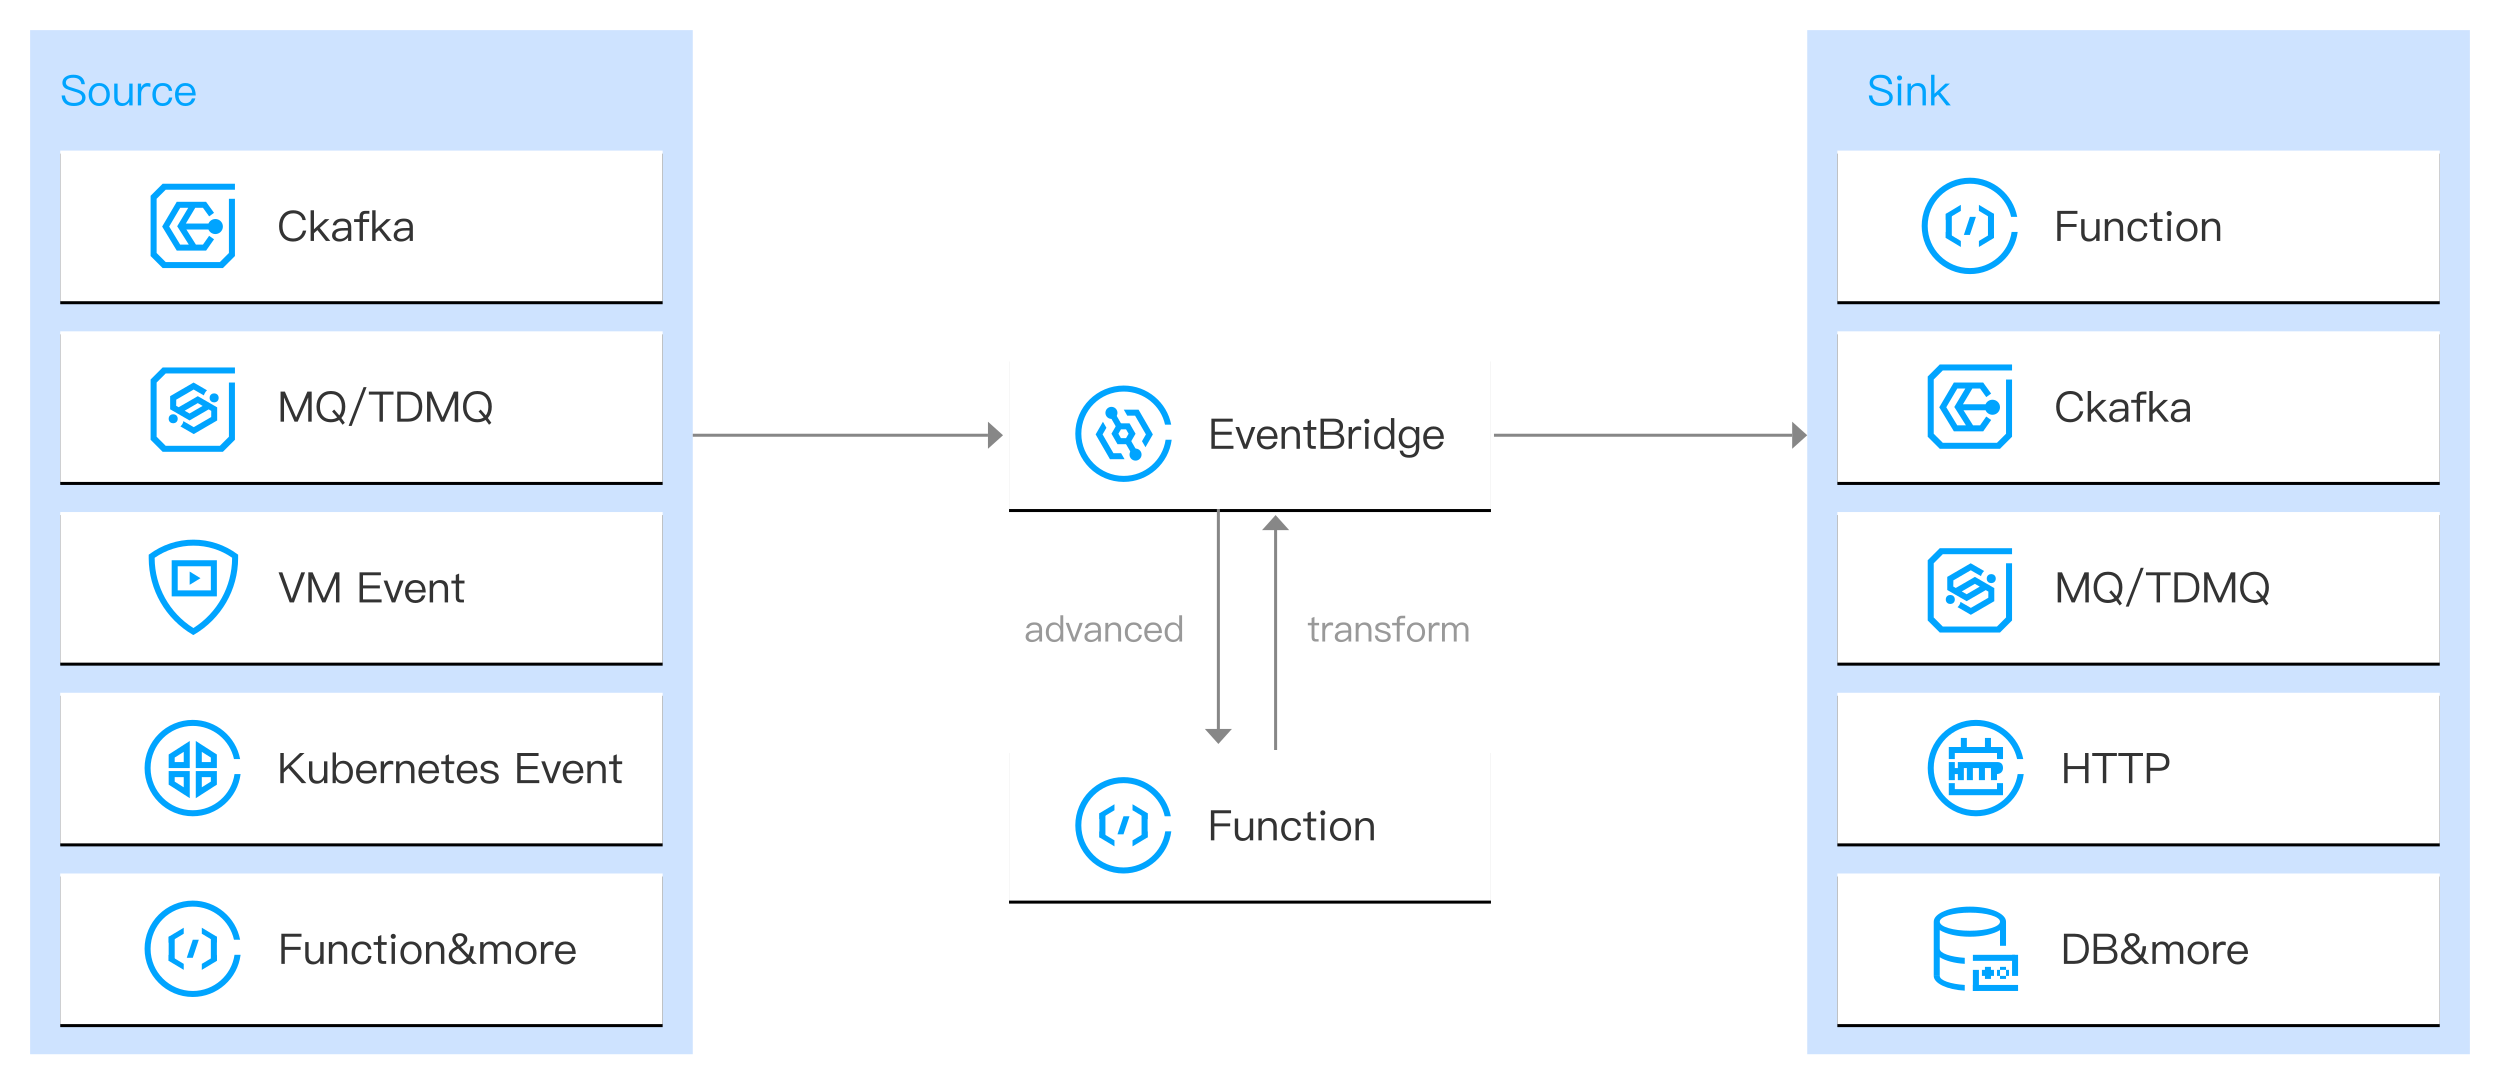 <?xml version="1.0" encoding="UTF-8"?>
<svg width="830px" height="360px" viewBox="0 0 830 360" version="1.1" xmlns="http://www.w3.org/2000/svg" xmlns:xlink="http://www.w3.org/1999/xlink">
    <title>流式数据通道</title>
    <defs>
        <rect id="path-1" x="0" y="0" width="200" height="50"></rect>
        <filter x="-3.2%" y="-11.0%" width="106.5%" height="126.0%" filterUnits="objectBoundingBox" id="filter-2">
            <feOffset dx="0" dy="1" in="SourceAlpha" result="shadowOffsetOuter1"></feOffset>
            <feGaussianBlur stdDeviation="2" in="shadowOffsetOuter1" result="shadowBlurOuter1"></feGaussianBlur>
            <feColorMatrix values="0 0 0 0 0   0 0 0 0 0   0 0 0 0 0  0 0 0 0.3 0" type="matrix" in="shadowBlurOuter1"></feColorMatrix>
        </filter>
        <rect id="path-3" x="0" y="0" width="200" height="50"></rect>
        <filter x="-3.2%" y="-11.0%" width="106.5%" height="126.0%" filterUnits="objectBoundingBox" id="filter-4">
            <feOffset dx="0" dy="1" in="SourceAlpha" result="shadowOffsetOuter1"></feOffset>
            <feGaussianBlur stdDeviation="2" in="shadowOffsetOuter1" result="shadowBlurOuter1"></feGaussianBlur>
            <feColorMatrix values="0 0 0 0 0   0 0 0 0 0   0 0 0 0 0  0 0 0 0.3 0" type="matrix" in="shadowBlurOuter1"></feColorMatrix>
        </filter>
        <rect id="path-5" x="0" y="0" width="200" height="50"></rect>
        <filter x="-3.2%" y="-11.0%" width="106.5%" height="126.0%" filterUnits="objectBoundingBox" id="filter-6">
            <feOffset dx="0" dy="1" in="SourceAlpha" result="shadowOffsetOuter1"></feOffset>
            <feGaussianBlur stdDeviation="2" in="shadowOffsetOuter1" result="shadowBlurOuter1"></feGaussianBlur>
            <feColorMatrix values="0 0 0 0 0   0 0 0 0 0   0 0 0 0 0  0 0 0 0.3 0" type="matrix" in="shadowBlurOuter1"></feColorMatrix>
        </filter>
        <rect id="path-7" x="0" y="0" width="200" height="50"></rect>
        <filter x="-3.2%" y="-11.0%" width="106.5%" height="126.0%" filterUnits="objectBoundingBox" id="filter-8">
            <feOffset dx="0" dy="1" in="SourceAlpha" result="shadowOffsetOuter1"></feOffset>
            <feGaussianBlur stdDeviation="2" in="shadowOffsetOuter1" result="shadowBlurOuter1"></feGaussianBlur>
            <feColorMatrix values="0 0 0 0 0   0 0 0 0 0   0 0 0 0 0  0 0 0 0.3 0" type="matrix" in="shadowBlurOuter1"></feColorMatrix>
        </filter>
        <rect id="path-9" x="0" y="0" width="200" height="50"></rect>
        <filter x="-3.2%" y="-11.0%" width="106.5%" height="126.0%" filterUnits="objectBoundingBox" id="filter-10">
            <feOffset dx="0" dy="1" in="SourceAlpha" result="shadowOffsetOuter1"></feOffset>
            <feGaussianBlur stdDeviation="2" in="shadowOffsetOuter1" result="shadowBlurOuter1"></feGaussianBlur>
            <feColorMatrix values="0 0 0 0 0   0 0 0 0 0   0 0 0 0 0  0 0 0 0.3 0" type="matrix" in="shadowBlurOuter1"></feColorMatrix>
        </filter>
        <rect id="path-11" x="0" y="0" width="200" height="50"></rect>
        <filter x="-3.2%" y="-11.0%" width="106.5%" height="126.0%" filterUnits="objectBoundingBox" id="filter-12">
            <feOffset dx="0" dy="1" in="SourceAlpha" result="shadowOffsetOuter1"></feOffset>
            <feGaussianBlur stdDeviation="2" in="shadowOffsetOuter1" result="shadowBlurOuter1"></feGaussianBlur>
            <feColorMatrix values="0 0 0 0 0   0 0 0 0 0   0 0 0 0 0  0 0 0 0.3 0" type="matrix" in="shadowBlurOuter1"></feColorMatrix>
        </filter>
        <rect id="path-13" x="0" y="0" width="200" height="50"></rect>
        <filter x="-3.2%" y="-11.0%" width="106.5%" height="126.0%" filterUnits="objectBoundingBox" id="filter-14">
            <feOffset dx="0" dy="1" in="SourceAlpha" result="shadowOffsetOuter1"></feOffset>
            <feGaussianBlur stdDeviation="2" in="shadowOffsetOuter1" result="shadowBlurOuter1"></feGaussianBlur>
            <feColorMatrix values="0 0 0 0 0   0 0 0 0 0   0 0 0 0 0  0 0 0 0.3 0" type="matrix" in="shadowBlurOuter1"></feColorMatrix>
        </filter>
        <rect id="path-15" x="0" y="0" width="200" height="50"></rect>
        <filter x="-3.2%" y="-11.0%" width="106.5%" height="126.0%" filterUnits="objectBoundingBox" id="filter-16">
            <feOffset dx="0" dy="1" in="SourceAlpha" result="shadowOffsetOuter1"></feOffset>
            <feGaussianBlur stdDeviation="2" in="shadowOffsetOuter1" result="shadowBlurOuter1"></feGaussianBlur>
            <feColorMatrix values="0 0 0 0 0   0 0 0 0 0   0 0 0 0 0  0 0 0 0.3 0" type="matrix" in="shadowBlurOuter1"></feColorMatrix>
        </filter>
        <rect id="path-17" x="0" y="0" width="200" height="50"></rect>
        <filter x="-3.2%" y="-11.0%" width="106.5%" height="126.0%" filterUnits="objectBoundingBox" id="filter-18">
            <feOffset dx="0" dy="1" in="SourceAlpha" result="shadowOffsetOuter1"></feOffset>
            <feGaussianBlur stdDeviation="2" in="shadowOffsetOuter1" result="shadowBlurOuter1"></feGaussianBlur>
            <feColorMatrix values="0 0 0 0 0   0 0 0 0 0   0 0 0 0 0  0 0 0 0.3 0" type="matrix" in="shadowBlurOuter1"></feColorMatrix>
        </filter>
        <rect id="path-19" x="0" y="0" width="200" height="50"></rect>
        <filter x="-3.2%" y="-11.0%" width="106.5%" height="126.0%" filterUnits="objectBoundingBox" id="filter-20">
            <feOffset dx="0" dy="1" in="SourceAlpha" result="shadowOffsetOuter1"></feOffset>
            <feGaussianBlur stdDeviation="2" in="shadowOffsetOuter1" result="shadowBlurOuter1"></feGaussianBlur>
            <feColorMatrix values="0 0 0 0 0   0 0 0 0 0   0 0 0 0 0  0 0 0 0.3 0" type="matrix" in="shadowBlurOuter1"></feColorMatrix>
        </filter>
        <rect id="path-21" x="0" y="0" width="160" height="50"></rect>
        <filter x="-4.1%" y="-11.0%" width="108.1%" height="126.0%" filterUnits="objectBoundingBox" id="filter-22">
            <feOffset dx="0" dy="1" in="SourceAlpha" result="shadowOffsetOuter1"></feOffset>
            <feGaussianBlur stdDeviation="2" in="shadowOffsetOuter1" result="shadowBlurOuter1"></feGaussianBlur>
            <feColorMatrix values="0 0 0 0 0   0 0 0 0 0   0 0 0 0 0  0 0 0 0.3 0" type="matrix" in="shadowBlurOuter1"></feColorMatrix>
        </filter>
        <rect id="path-23" x="0" y="0" width="160" height="50"></rect>
        <filter x="-4.1%" y="-11.0%" width="108.1%" height="126.0%" filterUnits="objectBoundingBox" id="filter-24">
            <feOffset dx="0" dy="1" in="SourceAlpha" result="shadowOffsetOuter1"></feOffset>
            <feGaussianBlur stdDeviation="2" in="shadowOffsetOuter1" result="shadowBlurOuter1"></feGaussianBlur>
            <feColorMatrix values="0 0 0 0 0   0 0 0 0 0   0 0 0 0 0  0 0 0 0.3 0" type="matrix" in="shadowBlurOuter1"></feColorMatrix>
        </filter>
    </defs>
    <g id="流式数据通道" stroke="none" stroke-width="1" fill="none" fill-rule="evenodd">
        <g id="编组" transform="translate(600, 10)">
            <rect id="矩形备份-4" fill="#CEE3FF" fill-rule="nonzero" x="0" y="0" width="220" height="340"></rect>
            <g id="编组-3" transform="translate(10, 100)">
                <g id="矩形备份">
                    <use fill="black" fill-opacity="1" filter="url(#filter-2)" xlink:href="#path-1"></use>
                    <use fill="#FFFFFF" fill-rule="evenodd" xlink:href="#path-1"></use>
                </g>
                <g id="编组-2备份" transform="translate(28, 9)" fill-rule="nonzero">
                    <g id="编组-6">
                        <path d="M49.339,21.196 C50.403,21.196 51.327,20.888 52.097,20.286 C52.923,19.642 53.441,18.732 53.665,17.57 L52.559,17.57 C52.363,18.438 51.957,19.096 51.369,19.544 C50.809,19.964 50.137,20.174 49.339,20.174 C48.163,20.174 47.281,19.782 46.665,19.012 C46.077,18.284 45.797,17.29 45.797,16.044 C45.797,14.798 46.091,13.804 46.679,13.048 C47.309,12.236 48.205,11.83 49.367,11.83 C50.151,11.83 50.809,12.012 51.355,12.39 C51.915,12.782 52.279,13.342 52.419,14.07 L53.525,14.07 C53.385,13.076 52.937,12.278 52.181,11.69 C51.425,11.102 50.487,10.808 49.381,10.808 C47.841,10.808 46.637,11.326 45.797,12.39 C45.027,13.342 44.649,14.56 44.649,16.044 C44.649,17.528 45.013,18.732 45.769,19.656 C46.595,20.678 47.785,21.196 49.339,21.196 Z M56.241,21 L56.241,18.438 L57.389,17.402 L60.217,21 L61.659,21 L58.159,16.674 L61.351,13.762 L59.867,13.762 L56.241,17.122 L56.241,10.808 L55.121,10.808 L55.121,21 L56.241,21 Z M64.655,21.196 C65.327,21.196 65.929,21.042 66.461,20.748 C66.909,20.496 67.287,20.174 67.567,19.782 L67.567,21 L68.617,21 L68.617,16.352 C68.617,15.512 68.393,14.854 67.973,14.378 C67.469,13.832 66.713,13.566 65.677,13.566 C64.809,13.566 64.123,13.734 63.591,14.07 C63.003,14.434 62.625,15.008 62.471,15.764 L63.577,15.848 C63.689,15.386 63.927,15.036 64.305,14.812 C64.641,14.588 65.075,14.49 65.607,14.49 C66.867,14.49 67.497,15.092 67.497,16.31 L67.497,16.688 L65.761,16.716 C64.669,16.73 63.829,16.94 63.241,17.332 C62.569,17.752 62.247,18.368 62.247,19.194 C62.247,19.782 62.471,20.272 62.919,20.65 C63.353,21.014 63.927,21.196 64.655,21.196 Z M64.893,20.314 C64.445,20.314 64.081,20.202 63.801,19.992 C63.521,19.768 63.395,19.502 63.395,19.166 C63.395,18.116 64.207,17.584 65.831,17.556 L67.497,17.528 L67.497,18.144 C67.497,18.704 67.231,19.208 66.713,19.642 C66.181,20.09 65.579,20.314 64.893,20.314 Z M72.495,21 L72.495,14.7 L74.539,14.7 L74.539,13.762 L72.495,13.762 L72.495,12.964 C72.495,12.614 72.565,12.362 72.705,12.208 C72.845,12.04 73.083,11.97 73.391,11.97 L74.637,11.97 L74.637,11.004 L73.251,11.004 C72.635,11.004 72.159,11.172 71.837,11.522 C71.529,11.858 71.375,12.32 71.375,12.936 L71.375,13.762 L69.555,13.762 L69.555,14.7 L71.375,14.7 L71.375,21 L72.495,21 Z M76.695,21 L76.695,18.438 L77.843,17.402 L80.671,21 L82.113,21 L78.613,16.674 L81.805,13.762 L80.321,13.762 L76.695,17.122 L76.695,10.808 L75.575,10.808 L75.575,21 L76.695,21 Z M85.109,21.196 C85.781,21.196 86.383,21.042 86.915,20.748 C87.363,20.496 87.741,20.174 88.021,19.782 L88.021,21 L89.071,21 L89.071,16.352 C89.071,15.512 88.847,14.854 88.427,14.378 C87.923,13.832 87.167,13.566 86.131,13.566 C85.263,13.566 84.577,13.734 84.045,14.07 C83.457,14.434 83.079,15.008 82.925,15.764 L84.031,15.848 C84.143,15.386 84.381,15.036 84.759,14.812 C85.095,14.588 85.529,14.49 86.061,14.49 C87.321,14.49 87.951,15.092 87.951,16.31 L87.951,16.688 L86.215,16.716 C85.123,16.73 84.283,16.94 83.695,17.332 C83.023,17.752 82.701,18.368 82.701,19.194 C82.701,19.782 82.925,20.272 83.373,20.65 C83.807,21.014 84.381,21.196 85.109,21.196 Z M85.347,20.314 C84.899,20.314 84.535,20.202 84.255,19.992 C83.975,19.768 83.849,19.502 83.849,19.166 C83.849,18.116 84.661,17.584 86.285,17.556 L87.951,17.528 L87.951,18.144 C87.951,18.704 87.685,19.208 87.167,19.642 C86.635,20.09 86.033,20.314 85.347,20.314 Z" id="Ckafka" fill="#333333"></path>
                        <g id="消息列队-CKAFKA-32px">
                            <rect id="Rectangle-Copy" fill="#444444" opacity="0" x="0" y="0" width="32" height="32"></rect>
                            <path d="M30,2 L30,4 L7,4 L4,7 L4,25 L7,28 L25,28 L28,25 L28,7 L30,7 L30,26 L26,30 L6,30 L2,26 L2,6 L6,2 L30,2 Z M20.411,8 L23.057,11.664 L21.436,12.835 L19.389,10 L16.817,10 L13.7,15.21 L21.208,15.21 C21.594,14.327 22.475,13.71 23.5,13.71 C24.881,13.71 26,14.83 26,16.21 C26,17.591 24.881,18.71 23.5,18.71 C22.475,18.71 21.594,18.094 21.208,17.211 L13.883,17.21 L17.049,22.21 L19.38,22.21 L21.428,19.291 L23.065,20.44 L20.42,24.21 L10.688,24.21 L5.835,16.218 L10.679,8 L20.411,8 Z M14.485,10 L11.82,10 L8.165,16.203 L11.813,22.21 L14.683,22.21 L10.826,16.12 L14.485,10 Z" id="形状结合" fill="#00A4FF"></path>
                        </g>
                    </g>
                </g>
            </g>
            <g id="编组-3备份" transform="translate(10, 160)">
                <g id="矩形备份">
                    <use fill="black" fill-opacity="1" filter="url(#filter-4)" xlink:href="#path-3"></use>
                    <use fill="#FFFFFF" fill-rule="evenodd" xlink:href="#path-3"></use>
                </g>
                <g id="编组-2备份" transform="translate(28, 10)" fill-rule="nonzero">
                    <g id="编组-7">
                        <path d="M46.295,20 L46.295,12.048 L46.337,12.048 L49.795,20 L50.831,20 L54.289,12.048 L54.331,12.048 L54.331,20 L55.479,20 L55.479,10.004 L54.051,10.004 L50.341,18.53 L50.299,18.53 L46.575,10.004 L45.147,10.004 L45.147,20 L46.295,20 Z M65.727,21.022 L66.483,20.364 C66.105,19.818 65.727,19.286 65.335,18.782 C65.349,18.754 65.377,18.726 65.405,18.698 C66.217,17.746 66.637,16.528 66.637,15.016 C66.637,13.49 66.217,12.258 65.405,11.306 C64.537,10.298 63.347,9.808 61.863,9.808 C60.351,9.808 59.175,10.312 58.307,11.32 C57.481,12.272 57.075,13.504 57.075,15.016 C57.075,16.514 57.481,17.746 58.307,18.698 C59.175,19.692 60.351,20.196 61.849,20.196 C62.913,20.196 63.823,19.93 64.579,19.426 C64.957,19.93 65.335,20.462 65.727,21.022 Z M61.849,19.174 C60.701,19.174 59.791,18.782 59.147,17.998 C58.531,17.242 58.223,16.248 58.223,15.016 C58.223,13.77 58.531,12.776 59.147,12.02 C59.805,11.222 60.715,10.83 61.863,10.83 C63.011,10.83 63.907,11.208 64.551,11.978 C65.167,12.734 65.489,13.742 65.489,15.016 C65.489,16.206 65.209,17.172 64.649,17.914 C64.089,17.228 63.515,16.584 62.941,15.968 L62.255,16.626 C62.815,17.214 63.375,17.872 63.935,18.586 C63.375,18.978 62.675,19.174 61.849,19.174 Z M68.751,21.4 L73.707,8.52 L72.713,8.52 L67.743,21.4 L68.751,21.4 Z M79.125,20 L79.125,10.998 L82.653,10.998 L82.653,10.004 L74.463,10.004 L74.463,10.998 L77.991,10.998 L77.991,20 L79.125,20 Z M87.371,20 C88.939,20 90.143,19.538 90.983,18.628 C91.781,17.76 92.187,16.542 92.187,15.002 C92.187,13.434 91.809,12.216 91.067,11.376 C90.255,10.452 89.065,10.004 87.483,10.004 L83.899,10.004 L83.899,20 L87.371,20 Z M87.175,19.006 L85.047,19.006 L85.047,10.998 L87.301,10.998 C88.617,10.998 89.569,11.334 90.185,12.02 C90.759,12.664 91.053,13.658 91.053,15.002 C91.053,16.304 90.731,17.298 90.115,17.97 C89.457,18.656 88.477,19.006 87.175,19.006 Z M94.931,20 L94.931,12.048 L94.973,12.048 L98.431,20 L99.467,20 L102.925,12.048 L102.967,12.048 L102.967,20 L104.115,20 L104.115,10.004 L102.687,10.004 L98.977,18.53 L98.935,18.53 L95.211,10.004 L93.783,10.004 L93.783,20 L94.931,20 Z M114.363,21.022 L115.119,20.364 C114.741,19.818 114.363,19.286 113.971,18.782 C113.985,18.754 114.013,18.726 114.041,18.698 C114.853,17.746 115.273,16.528 115.273,15.016 C115.273,13.49 114.853,12.258 114.041,11.306 C113.173,10.298 111.983,9.808 110.499,9.808 C108.987,9.808 107.811,10.312 106.943,11.32 C106.117,12.272 105.711,13.504 105.711,15.016 C105.711,16.514 106.117,17.746 106.943,18.698 C107.811,19.692 108.987,20.196 110.485,20.196 C111.549,20.196 112.459,19.93 113.215,19.426 C113.593,19.93 113.971,20.462 114.363,21.022 Z M110.485,19.174 C109.337,19.174 108.427,18.782 107.783,17.998 C107.167,17.242 106.859,16.248 106.859,15.016 C106.859,13.77 107.167,12.776 107.783,12.02 C108.441,11.222 109.351,10.83 110.499,10.83 C111.647,10.83 112.543,11.208 113.187,11.978 C113.803,12.734 114.125,13.742 114.125,15.016 C114.125,16.206 113.845,17.172 113.285,17.914 C112.725,17.228 112.151,16.584 111.577,15.968 L110.891,16.626 C111.451,17.214 112.011,17.872 112.571,18.586 C112.011,18.978 111.311,19.174 110.485,19.174 Z" id="MQ/TDMQ" fill="#333333"></path>
                        <g id="blue-(2)">
                            <rect id="Rectangle-Copy" fill="#444444" opacity="0" x="0" y="0" width="32" height="32"></rect>
                            <polygon id="路径" fill="#00A4FF" points="30 2 6 2 2 6 2 26 6 30 26 30 30 26 30 7 28 7 28 25 25 28 7 28 4 25 4 7 7 4 30 4"></polygon>
                            <g id="编组" transform="translate(8, 7)" fill="#00A4FF">
                                <circle id="椭圆形" cx="15.097" cy="5.096" r="1.5"></circle>
                                <circle id="椭圆形" cx="1.5" cy="12.027" r="1.5"></circle>
                                <path d="M8.318,17.118 L16.103,12.594 L16.1,8.239 L9.665,4.524 L3.315,8.202 L2.492,7.727 L2.516,5.685 L8.3,2.327 L11.669,4.272 C11.776,3.954 11.918,3.648 12.091,3.361 C12.262,3.068 12.478,2.803 12.73,2.575 L8.27,8.8817842e-16 L0.485,4.524 L0.488,8.879 L6.923,12.594 L13.273,8.916 L14.139,9.416 L14.115,11.458 L8.331,14.816 L4.867,12.816 C4.841,13.161 4.732,13.494 4.549,13.787 C4.374,14.079 4.156,14.342 3.902,14.568 L8.318,17.118 Z M6.927,10.287 L5.316,9.357 L9.661,6.831 L11.272,7.761 L6.927,10.287 Z" id="形状"></path>
                            </g>
                        </g>
                    </g>
                </g>
            </g>
            <g id="编组-3" transform="translate(10, 40)">
                <g id="矩形备份">
                    <use fill="black" fill-opacity="1" filter="url(#filter-6)" xlink:href="#path-5"></use>
                    <use fill="#FFFFFF" fill-rule="evenodd" xlink:href="#path-5"></use>
                </g>
                <g id="blue-(6)" transform="translate(28, 9)" fill-rule="nonzero">
                    <rect id="Rectangle-Copy" fill="#444444" opacity="0" x="-4.05009359e-13" y="0" width="32" height="32"></rect>
                    <g id="Group" transform="translate(-0, 0)" fill="#00A4FF">
                        <path d="M31.719,13 L29.678,13 C28.305,6.71 22.702,2 16,2 C8.268,2 2,8.268 2,16 C2,23.732 8.268,30 16,30 C23.053,30 28.887,24.785 29.858,18 L31.876,18 C30.892,25.893 24.159,32 16,32 C7.163,32 -2.0250468e-13,24.837 -2.0250468e-13,16 C-2.0250468e-13,7.163 7.163,0 16,0 C23.811,0 30.315,5.598 31.719,13 Z" id="Combined-Shape"></path>
                        <polygon id="Shape" points="22 12 24 12 24 20 22 20"></polygon>
                        <polygon id="Shape" points="8 18 13 21 13 23 8 20"></polygon>
                        <polygon id="Shape" points="8 14 13 11 13 9 8 12"></polygon>
                        <polygon id="Shape" points="8 12 10 12 10 20 8 20"></polygon>
                        <polygon id="Shape" points="24 20 19 23 19 21 24 18"></polygon>
                        <polygon id="Shape" points="24 12 19 9 19 11 24 14"></polygon>
                        <polygon id="Shape" points="16 19 14 19 16 13 18 13"></polygon>
                    </g>
                </g>
                <g id="编组-2备份" transform="translate(72, 15)" fill="#333333" fill-rule="nonzero">
                    <path d="M2.163,15 L2.163,10.352 L7.413,10.352 L7.413,9.358 L2.163,9.358 L2.163,5.998 L7.707,5.998 L7.707,5.004 L1.015,5.004 L1.015,15 L2.163,15 Z M11.585,15.196 C12.565,15.196 13.349,14.748 13.937,13.88 L13.937,15 L15.057,15 L15.057,7.762 L13.937,7.762 L13.937,12.172 C13.853,12.788 13.615,13.292 13.223,13.684 C12.845,14.048 12.411,14.244 11.935,14.244 C11.277,14.244 10.801,14.062 10.507,13.726 C10.213,13.39 10.073,12.872 10.073,12.186 L10.073,7.762 L8.953,7.762 L8.953,12.242 C8.953,14.202 9.821,15.196 11.585,15.196 Z M17.913,15 L17.913,10.632 C17.955,9.974 18.165,9.456 18.557,9.064 C18.921,8.7 19.355,8.518 19.859,8.518 C21.119,8.518 21.763,9.218 21.763,10.632 L21.763,15 L22.883,15 L22.883,10.548 C22.883,8.56 21.973,7.566 20.181,7.566 C19.705,7.566 19.271,7.678 18.879,7.902 C18.487,8.112 18.165,8.42 17.913,8.826 L17.913,7.762 L16.793,7.762 L16.793,15 L17.913,15 Z M27.727,15.196 C28.623,15.196 29.337,14.958 29.883,14.496 C30.443,14.02 30.793,13.306 30.961,12.382 L29.841,12.382 C29.673,13.628 28.959,14.258 27.727,14.258 C26.999,14.258 26.439,13.992 26.061,13.488 C25.669,12.984 25.487,12.284 25.487,11.402 C25.487,10.52 25.683,9.82 26.075,9.302 C26.481,8.77 27.041,8.504 27.741,8.504 C28.315,8.504 28.777,8.63 29.141,8.91 C29.491,9.19 29.715,9.61 29.813,10.17 L30.919,10.17 C30.793,9.288 30.457,8.63 29.897,8.196 C29.351,7.776 28.637,7.566 27.741,7.566 C26.663,7.566 25.809,7.944 25.193,8.714 C24.619,9.414 24.339,10.31 24.339,11.416 C24.339,12.522 24.619,13.418 25.193,14.104 C25.795,14.832 26.635,15.196 27.727,15.196 Z M35.819,15 L35.819,14.062 L34.895,14.062 C34.643,14.062 34.461,13.992 34.363,13.88 C34.251,13.768 34.209,13.572 34.209,13.306 L34.209,8.7 L36.001,8.7 L36.001,7.762 L34.209,7.762 L34.209,5.424 L33.103,5.886 L33.103,7.762 L31.647,7.762 L31.647,8.7 L33.103,8.7 L33.103,13.306 C33.103,13.852 33.215,14.258 33.453,14.538 C33.705,14.846 34.139,15 34.727,15 L35.819,15 Z M38.171,6.698 C38.409,6.698 38.605,6.614 38.773,6.46 C38.941,6.292 39.025,6.096 39.025,5.858 C39.025,5.606 38.941,5.41 38.773,5.27 C38.605,5.102 38.409,5.032 38.171,5.032 C37.933,5.032 37.737,5.102 37.569,5.27 C37.401,5.41 37.331,5.606 37.331,5.858 C37.331,6.096 37.401,6.292 37.569,6.46 C37.737,6.614 37.933,6.698 38.171,6.698 Z M38.731,15 L38.731,7.762 L37.611,7.762 L37.611,15 L38.731,15 Z M44.065,15.196 C45.143,15.196 46.011,14.818 46.669,14.062 C47.271,13.362 47.579,12.466 47.579,11.388 C47.579,10.296 47.271,9.4 46.655,8.686 C46.011,7.93 45.143,7.566 44.065,7.566 C42.973,7.566 42.119,7.93 41.475,8.686 C40.859,9.4 40.551,10.296 40.551,11.388 C40.551,12.466 40.859,13.362 41.475,14.062 C42.119,14.818 42.973,15.196 44.065,15.196 Z M44.065,14.258 C43.295,14.258 42.693,13.964 42.273,13.376 C41.881,12.844 41.699,12.186 41.699,11.388 C41.699,10.576 41.881,9.918 42.273,9.386 C42.693,8.798 43.295,8.504 44.065,8.504 C44.821,8.504 45.423,8.798 45.871,9.386 C46.249,9.918 46.445,10.576 46.445,11.388 C46.445,12.172 46.249,12.844 45.871,13.376 C45.423,13.964 44.821,14.258 44.065,14.258 Z M50.155,15 L50.155,10.632 C50.197,9.974 50.407,9.456 50.799,9.064 C51.163,8.7 51.597,8.518 52.101,8.518 C53.361,8.518 54.005,9.218 54.005,10.632 L54.005,15 L55.125,15 L55.125,10.548 C55.125,8.56 54.215,7.566 52.423,7.566 C51.947,7.566 51.513,7.678 51.121,7.902 C50.729,8.112 50.407,8.42 50.155,8.826 L50.155,7.762 L49.035,7.762 L49.035,15 L50.155,15 Z" id="Function"></path>
                </g>
            </g>
            <g id="编组-3备份-3" transform="translate(10, 220)">
                <g id="矩形备份">
                    <use fill="black" fill-opacity="1" filter="url(#filter-8)" xlink:href="#path-7"></use>
                    <use fill="#FFFFFF" fill-rule="evenodd" xlink:href="#path-7"></use>
                </g>
                <g id="编组-2备份" transform="translate(74, 15)" fill="#333333" fill-rule="nonzero">
                    <path d="M2.456,15 L2.456,10.338 L8.238,10.338 L8.238,15 L9.386,15 L9.386,5.004 L8.238,5.004 L8.238,9.344 L2.456,9.344 L2.456,5.004 L1.308,5.004 L1.308,15 L2.456,15 Z M15.28,15 L15.28,5.998 L18.808,5.998 L18.808,5.004 L10.618,5.004 L10.618,5.998 L14.146,5.998 L14.146,15 L15.28,15 Z M23.946,15 L23.946,5.998 L27.474,5.998 L27.474,5.004 L19.284,5.004 L19.284,5.998 L22.812,5.998 L22.812,15 L23.946,15 Z M29.868,15 L29.868,10.912 L32.794,10.912 C35.09,10.912 36.252,9.918 36.252,7.944 C36.252,5.984 35.104,5.004 32.808,5.004 L28.72,5.004 L28.72,15 L29.868,15 Z M32.738,9.918 L29.868,9.918 L29.868,5.998 L32.738,5.998 C33.536,5.998 34.124,6.152 34.516,6.488 C34.908,6.782 35.104,7.272 35.104,7.944 C35.104,8.616 34.908,9.106 34.53,9.428 C34.138,9.75 33.55,9.918 32.738,9.918 Z" id="HTTP"></path>
                </g>
            </g>
            <g id="编组-3备份-4" transform="translate(10, 280)">
                <g id="矩形备份">
                    <use fill="black" fill-opacity="1" filter="url(#filter-10)" xlink:href="#path-9"></use>
                    <use fill="#FFFFFF" fill-rule="evenodd" xlink:href="#path-9"></use>
                </g>
                <g id="编组-2备份" transform="translate(74, 15)" fill="#333333" fill-rule="nonzero">
                    <path d="M4.69,15 C6.258,15 7.462,14.538 8.302,13.628 C9.1,12.76 9.506,11.542 9.506,10.002 C9.506,8.434 9.128,7.216 8.386,6.376 C7.574,5.452 6.384,5.004 4.802,5.004 L1.218,5.004 L1.218,15 L4.69,15 Z M4.494,14.006 L2.366,14.006 L2.366,5.998 L4.62,5.998 C5.936,5.998 6.888,6.334 7.504,7.02 C8.078,7.664 8.372,8.658 8.372,10.002 C8.372,11.304 8.05,12.298 7.434,12.97 C6.776,13.656 5.796,14.006 4.494,14.006 Z M15.54,15 C16.562,15 17.374,14.79 17.962,14.398 C18.648,13.922 18.998,13.194 18.998,12.214 C18.998,11.542 18.802,11.01 18.438,10.59 C18.074,10.17 17.57,9.89 16.912,9.778 C17.416,9.61 17.822,9.344 18.13,8.98 C18.424,8.574 18.578,8.084 18.578,7.524 C18.578,6.74 18.312,6.124 17.78,5.676 C17.234,5.228 16.492,5.004 15.568,5.004 L11.102,5.004 L11.102,15 L15.54,15 Z M15.288,9.372 L12.25,9.372 L12.25,5.97 L15.302,5.97 C16.002,5.97 16.534,6.096 16.898,6.376 C17.262,6.656 17.444,7.076 17.444,7.636 C17.444,8.21 17.248,8.644 16.884,8.938 C16.52,9.218 15.988,9.372 15.288,9.372 Z M15.442,14.034 L12.25,14.034 L12.25,10.324 L15.442,10.324 C16.212,10.324 16.8,10.464 17.206,10.772 C17.626,11.08 17.85,11.556 17.85,12.2 C17.85,12.844 17.598,13.334 17.108,13.642 C16.688,13.894 16.142,14.034 15.442,14.034 Z M23.66,15.196 C24.99,15.196 26.068,14.72 26.908,13.768 L28.07,15 L29.526,15 L27.538,12.9 C28.112,11.878 28.434,10.632 28.49,9.148 L27.356,9.148 C27.286,10.282 27.076,11.248 26.712,12.032 L24.206,9.386 C24.612,9.134 25.004,8.868 25.396,8.616 C26.012,8.112 26.334,7.538 26.334,6.866 C26.334,6.222 26.082,5.718 25.606,5.354 C25.158,4.99 24.57,4.808 23.87,4.808 C23.156,4.808 22.568,4.99 22.106,5.354 C21.602,5.746 21.35,6.264 21.35,6.936 C21.35,7.328 21.476,7.734 21.756,8.154 C21.924,8.42 22.218,8.784 22.666,9.26 L21.462,9.932 C20.594,10.562 20.16,11.346 20.16,12.27 C20.16,13.208 20.496,13.936 21.182,14.468 C21.812,14.944 22.638,15.196 23.66,15.196 Z M23.59,8.742 C23.296,8.406 23.072,8.14 22.932,7.944 C22.624,7.524 22.484,7.188 22.484,6.922 C22.484,6.53 22.596,6.236 22.848,6.04 C23.072,5.816 23.408,5.704 23.842,5.704 C24.262,5.704 24.598,5.816 24.85,6.068 C25.074,6.292 25.186,6.572 25.186,6.936 C25.186,7.524 24.752,8.07 23.884,8.574 C23.772,8.63 23.674,8.686 23.59,8.742 Z M23.618,14.174 C22.946,14.174 22.4,14.006 21.98,13.67 C21.532,13.306 21.308,12.844 21.308,12.284 C21.308,11.724 21.546,11.22 22.05,10.8 C22.428,10.506 22.848,10.212 23.296,9.932 L26.152,12.97 C25.508,13.768 24.668,14.174 23.618,14.174 Z M31.724,15 L31.724,10.59 C31.724,10.016 31.892,9.526 32.228,9.134 C32.564,8.714 32.984,8.518 33.502,8.518 C34.608,8.518 35.168,9.148 35.168,10.436 L35.168,15 L36.288,15 L36.288,10.464 C36.288,9.876 36.442,9.414 36.778,9.05 C37.086,8.686 37.492,8.518 37.968,8.518 C38.584,8.518 39.032,8.672 39.312,9.008 C39.578,9.316 39.718,9.792 39.718,10.436 L39.718,15 L40.838,15 L40.838,10.254 C40.838,9.428 40.6,8.77 40.152,8.28 C39.676,7.804 39.074,7.566 38.318,7.566 C37.814,7.566 37.394,7.678 37.044,7.902 C36.652,8.112 36.316,8.462 36.036,8.938 C35.63,8.014 34.874,7.566 33.768,7.566 C32.956,7.566 32.27,7.944 31.724,8.728 L31.724,7.762 L30.604,7.762 L30.604,15 L31.724,15 Z M45.808,15.196 C46.886,15.196 47.754,14.818 48.412,14.062 C49.014,13.362 49.322,12.466 49.322,11.388 C49.322,10.296 49.014,9.4 48.398,8.686 C47.754,7.93 46.886,7.566 45.808,7.566 C44.716,7.566 43.862,7.93 43.218,8.686 C42.602,9.4 42.294,10.296 42.294,11.388 C42.294,12.466 42.602,13.362 43.218,14.062 C43.862,14.818 44.716,15.196 45.808,15.196 Z M45.808,14.258 C45.038,14.258 44.436,13.964 44.016,13.376 C43.624,12.844 43.442,12.186 43.442,11.388 C43.442,10.576 43.624,9.918 44.016,9.386 C44.436,8.798 45.038,8.504 45.808,8.504 C46.564,8.504 47.166,8.798 47.614,9.386 C47.992,9.918 48.188,10.576 48.188,11.388 C48.188,12.172 47.992,12.844 47.614,13.376 C47.166,13.964 46.564,14.258 45.808,14.258 Z M51.884,15 L51.884,11.164 C51.884,10.492 52.066,9.918 52.458,9.442 C52.836,8.938 53.312,8.7 53.872,8.7 C54.222,8.7 54.586,8.742 54.95,8.854 L54.95,7.734 C54.684,7.622 54.348,7.566 53.956,7.566 C53.452,7.566 53.018,7.72 52.64,8.028 C52.332,8.266 52.08,8.602 51.884,9.022 L51.884,7.762 L50.778,7.762 L50.778,15 L51.884,15 Z M58.912,15.196 C59.85,15.196 60.62,14.916 61.222,14.384 C61.712,13.936 62.034,13.376 62.202,12.676 L61.082,12.676 C60.9,13.18 60.662,13.558 60.354,13.81 C59.99,14.104 59.5,14.258 58.912,14.258 C58.226,14.258 57.68,14.034 57.288,13.586 C56.896,13.138 56.686,12.508 56.63,11.696 L62.342,11.696 C62.314,10.436 62.034,9.442 61.502,8.742 C60.914,7.958 60.032,7.566 58.87,7.566 C57.82,7.566 56.994,7.944 56.378,8.7 C55.762,9.414 55.468,10.31 55.468,11.374 C55.468,12.55 55.776,13.474 56.42,14.174 C57.036,14.846 57.876,15.196 58.912,15.196 Z M61.18,10.828 L56.658,10.828 C56.728,10.114 56.952,9.554 57.344,9.134 C57.736,8.714 58.254,8.504 58.898,8.504 C60.27,8.504 61.04,9.274 61.18,10.828 Z" id="DB&amp;more"></path>
                </g>
            </g>
            <g id="智慧零售应用-2备份" transform="translate(20, 10)" fill="#00A4FF" fill-rule="nonzero">
                <g id="智慧零售-2">
                    <path d="M4.522,15.196 C5.712,15.196 6.65,14.944 7.35,14.454 C8.05,13.95 8.4,13.25 8.4,12.382 C8.4,11.472 7.98,10.772 7.154,10.268 C6.734,10.016 5.866,9.694 4.55,9.302 C3.584,9.022 2.968,8.812 2.716,8.672 C2.142,8.364 1.862,7.958 1.862,7.454 C1.862,6.88 2.1,6.46 2.576,6.18 C2.996,5.928 3.57,5.816 4.312,5.816 C5.124,5.816 5.754,5.984 6.202,6.348 C6.636,6.698 6.916,7.23 7.042,7.958 L8.176,7.958 C8.078,6.908 7.7,6.11 7.028,5.578 C6.384,5.06 5.488,4.808 4.368,4.808 C3.332,4.808 2.478,5.032 1.82,5.48 C1.078,5.956 0.714,6.642 0.714,7.51 C0.714,8.35 1.092,8.994 1.862,9.442 C2.184,9.61 2.954,9.89 4.158,10.254 C5.278,10.576 5.992,10.814 6.272,10.982 C6.93,11.332 7.266,11.822 7.266,12.452 C7.266,12.984 7.014,13.404 6.51,13.712 C6.006,14.02 5.334,14.174 4.522,14.174 C3.626,14.174 2.954,13.978 2.492,13.614 C1.988,13.208 1.68,12.564 1.582,11.696 L0.448,11.696 C0.532,12.928 0.966,13.838 1.75,14.44 C2.422,14.944 3.346,15.196 4.522,15.196 Z M10.64,6.698 C10.878,6.698 11.074,6.614 11.242,6.46 C11.41,6.292 11.494,6.096 11.494,5.858 C11.494,5.606 11.41,5.41 11.242,5.27 C11.074,5.102 10.878,5.032 10.64,5.032 C10.402,5.032 10.206,5.102 10.038,5.27 C9.87,5.41 9.8,5.606 9.8,5.858 C9.8,6.096 9.87,6.292 10.038,6.46 C10.206,6.614 10.402,6.698 10.64,6.698 Z M11.2,15 L11.2,7.762 L10.08,7.762 L10.08,15 L11.2,15 Z M14.42,15 L14.42,10.632 C14.462,9.974 14.672,9.456 15.064,9.064 C15.428,8.7 15.862,8.518 16.366,8.518 C17.626,8.518 18.27,9.218 18.27,10.632 L18.27,15 L19.39,15 L19.39,10.548 C19.39,8.56 18.48,7.566 16.688,7.566 C16.212,7.566 15.778,7.678 15.386,7.902 C14.994,8.112 14.672,8.42 14.42,8.826 L14.42,7.762 L13.3,7.762 L13.3,15 L14.42,15 Z M22.246,15 L22.246,12.438 L23.394,11.402 L26.222,15 L27.664,15 L24.164,10.674 L27.356,7.762 L25.872,7.762 L22.246,11.122 L22.246,4.808 L21.126,4.808 L21.126,15 L22.246,15 Z" id="Sink"></path>
                </g>
            </g>
        </g>
        <g id="编组备份" transform="translate(10, 10)">
            <rect id="矩形备份-4" fill="#CEE3FF" fill-rule="nonzero" x="0" y="0" width="220" height="340"></rect>
            <g id="编组-3" transform="translate(10, 40)">
                <g id="矩形备份">
                    <use fill="black" fill-opacity="1" filter="url(#filter-12)" xlink:href="#path-11"></use>
                    <use fill="#FFFFFF" fill-rule="evenodd" xlink:href="#path-11"></use>
                </g>
                <g id="编组-2备份" transform="translate(28, 9)" fill-rule="nonzero">
                    <g id="编组-6">
                        <path d="M49.339,21.196 C50.403,21.196 51.327,20.888 52.097,20.286 C52.923,19.642 53.441,18.732 53.665,17.57 L52.559,17.57 C52.363,18.438 51.957,19.096 51.369,19.544 C50.809,19.964 50.137,20.174 49.339,20.174 C48.163,20.174 47.281,19.782 46.665,19.012 C46.077,18.284 45.797,17.29 45.797,16.044 C45.797,14.798 46.091,13.804 46.679,13.048 C47.309,12.236 48.205,11.83 49.367,11.83 C50.151,11.83 50.809,12.012 51.355,12.39 C51.915,12.782 52.279,13.342 52.419,14.07 L53.525,14.07 C53.385,13.076 52.937,12.278 52.181,11.69 C51.425,11.102 50.487,10.808 49.381,10.808 C47.841,10.808 46.637,11.326 45.797,12.39 C45.027,13.342 44.649,14.56 44.649,16.044 C44.649,17.528 45.013,18.732 45.769,19.656 C46.595,20.678 47.785,21.196 49.339,21.196 Z M56.241,21 L56.241,18.438 L57.389,17.402 L60.217,21 L61.659,21 L58.159,16.674 L61.351,13.762 L59.867,13.762 L56.241,17.122 L56.241,10.808 L55.121,10.808 L55.121,21 L56.241,21 Z M64.655,21.196 C65.327,21.196 65.929,21.042 66.461,20.748 C66.909,20.496 67.287,20.174 67.567,19.782 L67.567,21 L68.617,21 L68.617,16.352 C68.617,15.512 68.393,14.854 67.973,14.378 C67.469,13.832 66.713,13.566 65.677,13.566 C64.809,13.566 64.123,13.734 63.591,14.07 C63.003,14.434 62.625,15.008 62.471,15.764 L63.577,15.848 C63.689,15.386 63.927,15.036 64.305,14.812 C64.641,14.588 65.075,14.49 65.607,14.49 C66.867,14.49 67.497,15.092 67.497,16.31 L67.497,16.688 L65.761,16.716 C64.669,16.73 63.829,16.94 63.241,17.332 C62.569,17.752 62.247,18.368 62.247,19.194 C62.247,19.782 62.471,20.272 62.919,20.65 C63.353,21.014 63.927,21.196 64.655,21.196 Z M64.893,20.314 C64.445,20.314 64.081,20.202 63.801,19.992 C63.521,19.768 63.395,19.502 63.395,19.166 C63.395,18.116 64.207,17.584 65.831,17.556 L67.497,17.528 L67.497,18.144 C67.497,18.704 67.231,19.208 66.713,19.642 C66.181,20.09 65.579,20.314 64.893,20.314 Z M72.495,21 L72.495,14.7 L74.539,14.7 L74.539,13.762 L72.495,13.762 L72.495,12.964 C72.495,12.614 72.565,12.362 72.705,12.208 C72.845,12.04 73.083,11.97 73.391,11.97 L74.637,11.97 L74.637,11.004 L73.251,11.004 C72.635,11.004 72.159,11.172 71.837,11.522 C71.529,11.858 71.375,12.32 71.375,12.936 L71.375,13.762 L69.555,13.762 L69.555,14.7 L71.375,14.7 L71.375,21 L72.495,21 Z M76.695,21 L76.695,18.438 L77.843,17.402 L80.671,21 L82.113,21 L78.613,16.674 L81.805,13.762 L80.321,13.762 L76.695,17.122 L76.695,10.808 L75.575,10.808 L75.575,21 L76.695,21 Z M85.109,21.196 C85.781,21.196 86.383,21.042 86.915,20.748 C87.363,20.496 87.741,20.174 88.021,19.782 L88.021,21 L89.071,21 L89.071,16.352 C89.071,15.512 88.847,14.854 88.427,14.378 C87.923,13.832 87.167,13.566 86.131,13.566 C85.263,13.566 84.577,13.734 84.045,14.07 C83.457,14.434 83.079,15.008 82.925,15.764 L84.031,15.848 C84.143,15.386 84.381,15.036 84.759,14.812 C85.095,14.588 85.529,14.49 86.061,14.49 C87.321,14.49 87.951,15.092 87.951,16.31 L87.951,16.688 L86.215,16.716 C85.123,16.73 84.283,16.94 83.695,17.332 C83.023,17.752 82.701,18.368 82.701,19.194 C82.701,19.782 82.925,20.272 83.373,20.65 C83.807,21.014 84.381,21.196 85.109,21.196 Z M85.347,20.314 C84.899,20.314 84.535,20.202 84.255,19.992 C83.975,19.768 83.849,19.502 83.849,19.166 C83.849,18.116 84.661,17.584 86.285,17.556 L87.951,17.528 L87.951,18.144 C87.951,18.704 87.685,19.208 87.167,19.642 C86.635,20.09 86.033,20.314 85.347,20.314 Z" id="Ckafka" fill="#333333"></path>
                        <g id="消息列队-CKAFKA-32px">
                            <rect id="Rectangle-Copy" fill="#444444" opacity="0" x="0" y="0" width="32" height="32"></rect>
                            <path d="M30,2 L30,4 L7,4 L4,7 L4,25 L7,28 L25,28 L28,25 L28,7 L30,7 L30,26 L26,30 L6,30 L2,26 L2,6 L6,2 L30,2 Z M20.411,8 L23.057,11.664 L21.436,12.835 L19.389,10 L16.817,10 L13.7,15.21 L21.208,15.21 C21.594,14.327 22.475,13.71 23.5,13.71 C24.881,13.71 26,14.83 26,16.21 C26,17.591 24.881,18.71 23.5,18.71 C22.475,18.71 21.594,18.094 21.208,17.211 L13.883,17.21 L17.049,22.21 L19.38,22.21 L21.428,19.291 L23.065,20.44 L20.42,24.21 L10.688,24.21 L5.835,16.218 L10.679,8 L20.411,8 Z M14.485,10 L11.82,10 L8.165,16.203 L11.813,22.21 L14.683,22.21 L10.826,16.12 L14.485,10 Z" id="形状结合" fill="#00A4FF"></path>
                        </g>
                    </g>
                </g>
            </g>
            <g id="编组-3备份" transform="translate(10, 100)">
                <g id="矩形备份">
                    <use fill="black" fill-opacity="1" filter="url(#filter-14)" xlink:href="#path-13"></use>
                    <use fill="#FFFFFF" fill-rule="evenodd" xlink:href="#path-13"></use>
                </g>
                <g id="编组-2备份" transform="translate(28, 10)" fill-rule="nonzero">
                    <g id="编组-7">
                        <path d="M46.295,20 L46.295,12.048 L46.337,12.048 L49.795,20 L50.831,20 L54.289,12.048 L54.331,12.048 L54.331,20 L55.479,20 L55.479,10.004 L54.051,10.004 L50.341,18.53 L50.299,18.53 L46.575,10.004 L45.147,10.004 L45.147,20 L46.295,20 Z M65.727,21.022 L66.483,20.364 C66.105,19.818 65.727,19.286 65.335,18.782 C65.349,18.754 65.377,18.726 65.405,18.698 C66.217,17.746 66.637,16.528 66.637,15.016 C66.637,13.49 66.217,12.258 65.405,11.306 C64.537,10.298 63.347,9.808 61.863,9.808 C60.351,9.808 59.175,10.312 58.307,11.32 C57.481,12.272 57.075,13.504 57.075,15.016 C57.075,16.514 57.481,17.746 58.307,18.698 C59.175,19.692 60.351,20.196 61.849,20.196 C62.913,20.196 63.823,19.93 64.579,19.426 C64.957,19.93 65.335,20.462 65.727,21.022 Z M61.849,19.174 C60.701,19.174 59.791,18.782 59.147,17.998 C58.531,17.242 58.223,16.248 58.223,15.016 C58.223,13.77 58.531,12.776 59.147,12.02 C59.805,11.222 60.715,10.83 61.863,10.83 C63.011,10.83 63.907,11.208 64.551,11.978 C65.167,12.734 65.489,13.742 65.489,15.016 C65.489,16.206 65.209,17.172 64.649,17.914 C64.089,17.228 63.515,16.584 62.941,15.968 L62.255,16.626 C62.815,17.214 63.375,17.872 63.935,18.586 C63.375,18.978 62.675,19.174 61.849,19.174 Z M68.751,21.4 L73.707,8.52 L72.713,8.52 L67.743,21.4 L68.751,21.4 Z M79.125,20 L79.125,10.998 L82.653,10.998 L82.653,10.004 L74.463,10.004 L74.463,10.998 L77.991,10.998 L77.991,20 L79.125,20 Z M87.371,20 C88.939,20 90.143,19.538 90.983,18.628 C91.781,17.76 92.187,16.542 92.187,15.002 C92.187,13.434 91.809,12.216 91.067,11.376 C90.255,10.452 89.065,10.004 87.483,10.004 L83.899,10.004 L83.899,20 L87.371,20 Z M87.175,19.006 L85.047,19.006 L85.047,10.998 L87.301,10.998 C88.617,10.998 89.569,11.334 90.185,12.02 C90.759,12.664 91.053,13.658 91.053,15.002 C91.053,16.304 90.731,17.298 90.115,17.97 C89.457,18.656 88.477,19.006 87.175,19.006 Z M94.931,20 L94.931,12.048 L94.973,12.048 L98.431,20 L99.467,20 L102.925,12.048 L102.967,12.048 L102.967,20 L104.115,20 L104.115,10.004 L102.687,10.004 L98.977,18.53 L98.935,18.53 L95.211,10.004 L93.783,10.004 L93.783,20 L94.931,20 Z M114.363,21.022 L115.119,20.364 C114.741,19.818 114.363,19.286 113.971,18.782 C113.985,18.754 114.013,18.726 114.041,18.698 C114.853,17.746 115.273,16.528 115.273,15.016 C115.273,13.49 114.853,12.258 114.041,11.306 C113.173,10.298 111.983,9.808 110.499,9.808 C108.987,9.808 107.811,10.312 106.943,11.32 C106.117,12.272 105.711,13.504 105.711,15.016 C105.711,16.514 106.117,17.746 106.943,18.698 C107.811,19.692 108.987,20.196 110.485,20.196 C111.549,20.196 112.459,19.93 113.215,19.426 C113.593,19.93 113.971,20.462 114.363,21.022 Z M110.485,19.174 C109.337,19.174 108.427,18.782 107.783,17.998 C107.167,17.242 106.859,16.248 106.859,15.016 C106.859,13.77 107.167,12.776 107.783,12.02 C108.441,11.222 109.351,10.83 110.499,10.83 C111.647,10.83 112.543,11.208 113.187,11.978 C113.803,12.734 114.125,13.742 114.125,15.016 C114.125,16.206 113.845,17.172 113.285,17.914 C112.725,17.228 112.151,16.584 111.577,15.968 L110.891,16.626 C111.451,17.214 112.011,17.872 112.571,18.586 C112.011,18.978 111.311,19.174 110.485,19.174 Z" id="MQ/TDMQ" fill="#333333"></path>
                        <g id="blue-(2)">
                            <rect id="Rectangle-Copy" fill="#444444" opacity="0" x="0" y="0" width="32" height="32"></rect>
                            <polygon id="路径" fill="#00A4FF" points="30 2 6 2 2 6 2 26 6 30 26 30 30 26 30 7 28 7 28 25 25 28 7 28 4 25 4 7 7 4 30 4"></polygon>
                            <g id="编组" transform="translate(8, 7)" fill="#00A4FF">
                                <circle id="椭圆形" cx="15.097" cy="5.096" r="1.5"></circle>
                                <circle id="椭圆形" cx="1.5" cy="12.027" r="1.5"></circle>
                                <path d="M8.318,17.118 L16.103,12.594 L16.1,8.239 L9.665,4.524 L3.315,8.202 L2.492,7.727 L2.516,5.685 L8.3,2.327 L11.669,4.272 C11.776,3.954 11.918,3.648 12.091,3.361 C12.262,3.068 12.478,2.803 12.73,2.575 L8.27,8.8817842e-16 L0.485,4.524 L0.488,8.879 L6.923,12.594 L13.273,8.916 L14.139,9.416 L14.115,11.458 L8.331,14.816 L4.867,12.816 C4.841,13.161 4.732,13.494 4.549,13.787 C4.374,14.079 4.156,14.342 3.902,14.568 L8.318,17.118 Z M6.927,10.287 L5.316,9.357 L9.661,6.831 L11.272,7.761 L6.927,10.287 Z" id="形状"></path>
                            </g>
                        </g>
                    </g>
                </g>
            </g>
            <g id="编组-3备份-2" transform="translate(10, 160)">
                <g id="矩形备份">
                    <use fill="black" fill-opacity="1" filter="url(#filter-16)" xlink:href="#path-15"></use>
                    <use fill="#FFFFFF" fill-rule="evenodd" xlink:href="#path-15"></use>
                </g>
                <g id="编组-8" transform="translate(28, 9)">
                    <path d="M49.586,21 L53.282,11.004 L52.022,11.004 L48.9,19.754 L48.858,19.754 L45.736,11.004 L44.476,11.004 L48.172,21 L49.586,21 Z M55.508,21 L55.508,13.048 L55.55,13.048 L59.008,21 L60.044,21 L63.502,13.048 L63.544,13.048 L63.544,21 L64.692,21 L64.692,11.004 L63.264,11.004 L59.554,19.53 L59.512,19.53 L55.788,11.004 L54.36,11.004 L54.36,21 L55.508,21 Z M78.692,21 L78.692,20.006 L72.518,20.006 L72.518,16.338 L78.118,16.338 L78.118,15.344 L72.518,15.344 L72.518,11.998 L78.454,11.998 L78.454,11.004 L71.37,11.004 L71.37,21 L78.692,21 Z M83.214,21 L85.958,13.762 L84.726,13.762 L82.654,19.6 L80.582,13.762 L79.35,13.762 L82.08,21 L83.214,21 Z M89.92,21.196 C90.858,21.196 91.628,20.916 92.23,20.384 C92.72,19.936 93.042,19.376 93.21,18.676 L92.09,18.676 C91.908,19.18 91.67,19.558 91.362,19.81 C90.998,20.104 90.508,20.258 89.92,20.258 C89.234,20.258 88.688,20.034 88.296,19.586 C87.904,19.138 87.694,18.508 87.638,17.696 L93.35,17.696 C93.322,16.436 93.042,15.442 92.51,14.742 C91.922,13.958 91.04,13.566 89.878,13.566 C88.828,13.566 88.002,13.944 87.386,14.7 C86.77,15.414 86.476,16.31 86.476,17.374 C86.476,18.55 86.784,19.474 87.428,20.174 C88.044,20.846 88.884,21.196 89.92,21.196 Z M92.188,16.828 L87.666,16.828 C87.736,16.114 87.96,15.554 88.352,15.134 C88.744,14.714 89.262,14.504 89.906,14.504 C91.278,14.504 92.048,15.274 92.188,16.828 Z M95.786,21 L95.786,16.632 C95.828,15.974 96.038,15.456 96.43,15.064 C96.794,14.7 97.228,14.518 97.732,14.518 C98.992,14.518 99.636,15.218 99.636,16.632 L99.636,21 L100.756,21 L100.756,16.548 C100.756,14.56 99.846,13.566 98.054,13.566 C97.578,13.566 97.144,13.678 96.752,13.902 C96.36,14.112 96.038,14.42 95.786,14.826 L95.786,13.762 L94.666,13.762 L94.666,21 L95.786,21 Z M106.034,21 L106.034,20.062 L105.11,20.062 C104.858,20.062 104.676,19.992 104.578,19.88 C104.466,19.768 104.424,19.572 104.424,19.306 L104.424,14.7 L106.216,14.7 L106.216,13.762 L104.424,13.762 L104.424,11.424 L103.318,11.886 L103.318,13.762 L101.862,13.762 L101.862,14.7 L103.318,14.7 L103.318,19.306 C103.318,19.852 103.43,20.258 103.668,20.538 C103.92,20.846 104.354,21 104.942,21 L106.034,21 Z" id="VMEvent" fill="#333333" fill-rule="nonzero"></path>
                    <g id="blue-(3)">
                        <rect id="矩形" x="0" y="0" width="32" height="32"></rect>
                        <g id="编组" transform="translate(1.37, 0.16)" fill="#00A4FF" fill-rule="nonzero">
                            <path d="M27.69,6 L27.69,6.13 C27.66,15.561 22.808,24.322 14.83,29.35 C6.875,24.325 2.03,15.59 1.98,6.18 L1.98,6.03 C5.753,3.407 10.239,1.98 14.835,2 C19.433,1.98 23.92,3.377 27.69,6 Z M0.15,4.89 L0,5 L0,5.18 C0,5.5 0,5.83 0,6.18 C0.02,16.644 5.588,26.313 14.63,31.58 L14.81,31.68 L15,31.58 C24.071,26.324 29.665,16.644 29.69,6.16 C29.69,5.83 29.69,5.5 29.69,5.16 L29.69,5 L29.54,4.89 C25.299,1.711 20.14,-0.005 14.84,6.13019882e-05 C9.546,-0.012 4.392,1.723 0.15,4.89 Z" id="形状"></path>
                            <path d="M22.63,6.84 L22.63,18.84 L7.63,18.84 L7.63,6.84 L22.63,6.84 Z M20.63,8.84 L9.63,8.84 L9.63,16.84 L20.63,16.84 L20.63,8.84 Z" id="形状"></path>
                            <polygon id="路径" points="13.6 14.99 17.19 12.8 13.6 10.6"></polygon>
                        </g>
                    </g>
                </g>
            </g>
            <g id="编组-3备份-3" transform="translate(10, 220)">
                <g id="矩形备份">
                    <use fill="black" fill-opacity="1" filter="url(#filter-18)" xlink:href="#path-17"></use>
                    <use fill="#FFFFFF" fill-rule="evenodd" xlink:href="#path-17"></use>
                </g>
                <g id="编组-2备份" transform="translate(28, 9)" fill-rule="nonzero">
                    <path d="M46.214,21 L46.214,17.5 L47.768,16.03 L52.178,21 L53.718,21 L48.566,15.288 L53.088,11.004 L51.59,11.004 L46.214,16.198 L46.214,11.004 L45.066,11.004 L45.066,21 L46.214,21 Z M57.218,21.196 C58.198,21.196 58.982,20.748 59.57,19.88 L59.57,21 L60.69,21 L60.69,13.762 L59.57,13.762 L59.57,18.172 C59.486,18.788 59.248,19.292 58.856,19.684 C58.478,20.048 58.044,20.244 57.568,20.244 C56.91,20.244 56.434,20.062 56.14,19.726 C55.846,19.39 55.706,18.872 55.706,18.186 L55.706,13.762 L54.586,13.762 L54.586,18.242 C54.586,20.202 55.454,21.196 57.218,21.196 Z M65.884,21.196 C66.934,21.196 67.76,20.804 68.362,20.048 C68.894,19.348 69.174,18.452 69.174,17.36 C69.174,16.296 68.894,15.428 68.362,14.728 C67.774,13.944 66.962,13.566 65.94,13.566 C64.904,13.566 64.106,14.07 63.546,15.092 L63.546,10.808 L62.426,10.808 L62.426,21 L63.476,21 L63.476,19.81 C63.966,20.734 64.764,21.196 65.884,21.196 Z M65.744,20.272 C65.016,20.272 64.442,19.992 64.05,19.432 C63.686,18.928 63.504,18.27 63.504,17.458 L63.504,17.318 C63.504,16.478 63.7,15.792 64.12,15.274 C64.512,14.742 65.044,14.49 65.702,14.49 C66.486,14.49 67.074,14.77 67.48,15.33 C67.844,15.82 68.026,16.492 68.026,17.36 C68.026,18.228 67.844,18.914 67.508,19.418 C67.116,19.978 66.528,20.272 65.744,20.272 Z M73.654,21.196 C74.592,21.196 75.362,20.916 75.964,20.384 C76.454,19.936 76.776,19.376 76.944,18.676 L75.824,18.676 C75.642,19.18 75.404,19.558 75.096,19.81 C74.732,20.104 74.242,20.258 73.654,20.258 C72.968,20.258 72.422,20.034 72.03,19.586 C71.638,19.138 71.428,18.508 71.372,17.696 L77.084,17.696 C77.056,16.436 76.776,15.442 76.244,14.742 C75.656,13.958 74.774,13.566 73.612,13.566 C72.562,13.566 71.736,13.944 71.12,14.7 C70.504,15.414 70.21,16.31 70.21,17.374 C70.21,18.55 70.518,19.474 71.162,20.174 C71.778,20.846 72.618,21.196 73.654,21.196 Z M75.922,16.828 L71.4,16.828 C71.47,16.114 71.694,15.554 72.086,15.134 C72.478,14.714 72.996,14.504 73.64,14.504 C75.012,14.504 75.782,15.274 75.922,16.828 Z M79.506,21 L79.506,17.164 C79.506,16.492 79.688,15.918 80.08,15.442 C80.458,14.938 80.934,14.7 81.494,14.7 C81.844,14.7 82.208,14.742 82.572,14.854 L82.572,13.734 C82.306,13.622 81.97,13.566 81.578,13.566 C81.074,13.566 80.64,13.72 80.262,14.028 C79.954,14.266 79.702,14.602 79.506,15.022 L79.506,13.762 L78.4,13.762 L78.4,21 L79.506,21 Z M84.63,21 L84.63,16.632 C84.672,15.974 84.882,15.456 85.274,15.064 C85.638,14.7 86.072,14.518 86.576,14.518 C87.836,14.518 88.48,15.218 88.48,16.632 L88.48,21 L89.6,21 L89.6,16.548 C89.6,14.56 88.69,13.566 86.898,13.566 C86.422,13.566 85.988,13.678 85.596,13.902 C85.204,14.112 84.882,14.42 84.63,14.826 L84.63,13.762 L83.51,13.762 L83.51,21 L84.63,21 Z M94.36,21.196 C95.298,21.196 96.068,20.916 96.67,20.384 C97.16,19.936 97.482,19.376 97.65,18.676 L96.53,18.676 C96.348,19.18 96.11,19.558 95.802,19.81 C95.438,20.104 94.948,20.258 94.36,20.258 C93.674,20.258 93.128,20.034 92.736,19.586 C92.344,19.138 92.134,18.508 92.078,17.696 L97.79,17.696 C97.762,16.436 97.482,15.442 96.95,14.742 C96.362,13.958 95.48,13.566 94.318,13.566 C93.268,13.566 92.442,13.944 91.826,14.7 C91.21,15.414 90.916,16.31 90.916,17.374 C90.916,18.55 91.224,19.474 91.868,20.174 C92.484,20.846 93.324,21.196 94.36,21.196 Z M96.628,16.828 L92.106,16.828 C92.176,16.114 92.4,15.554 92.792,15.134 C93.184,14.714 93.702,14.504 94.346,14.504 C95.718,14.504 96.488,15.274 96.628,16.828 Z M102.648,21 L102.648,20.062 L101.724,20.062 C101.472,20.062 101.29,19.992 101.192,19.88 C101.08,19.768 101.038,19.572 101.038,19.306 L101.038,14.7 L102.83,14.7 L102.83,13.762 L101.038,13.762 L101.038,11.424 L99.932,11.886 L99.932,13.762 L98.476,13.762 L98.476,14.7 L99.932,14.7 L99.932,19.306 C99.932,19.852 100.044,20.258 100.282,20.538 C100.534,20.846 100.968,21 101.556,21 L102.648,21 Z M107.1,21.196 C108.038,21.196 108.808,20.916 109.41,20.384 C109.9,19.936 110.222,19.376 110.39,18.676 L109.27,18.676 C109.088,19.18 108.85,19.558 108.542,19.81 C108.178,20.104 107.688,20.258 107.1,20.258 C106.414,20.258 105.868,20.034 105.476,19.586 C105.084,19.138 104.874,18.508 104.818,17.696 L110.53,17.696 C110.502,16.436 110.222,15.442 109.69,14.742 C109.102,13.958 108.22,13.566 107.058,13.566 C106.008,13.566 105.182,13.944 104.566,14.7 C103.95,15.414 103.656,16.31 103.656,17.374 C103.656,18.55 103.964,19.474 104.608,20.174 C105.224,20.846 106.064,21.196 107.1,21.196 Z M109.368,16.828 L104.846,16.828 C104.916,16.114 105.14,15.554 105.532,15.134 C105.924,14.714 106.442,14.504 107.086,14.504 C108.458,14.504 109.228,15.274 109.368,16.828 Z M114.534,21.196 C116.578,21.196 117.6,20.44 117.6,18.956 C117.6,18.326 117.306,17.836 116.732,17.472 C116.354,17.234 115.738,17.01 114.87,16.8 C114.142,16.604 113.638,16.45 113.372,16.324 C112.952,16.114 112.756,15.848 112.756,15.54 C112.756,15.218 112.91,14.966 113.218,14.784 C113.498,14.588 113.89,14.504 114.394,14.504 C114.968,14.504 115.416,14.616 115.724,14.84 C116.004,15.036 116.186,15.372 116.284,15.82 L117.376,15.82 C117.18,14.308 116.2,13.566 114.408,13.566 C113.596,13.566 112.924,13.748 112.42,14.112 C111.874,14.476 111.608,14.952 111.608,15.568 C111.608,16.184 111.874,16.646 112.434,16.982 C112.77,17.206 113.372,17.416 114.226,17.626 C115.01,17.822 115.528,17.976 115.766,18.088 C116.214,18.312 116.452,18.62 116.452,19.026 C116.452,19.838 115.794,20.258 114.506,20.258 C113.89,20.258 113.428,20.146 113.12,19.922 C112.812,19.67 112.602,19.264 112.518,18.69 L111.426,18.69 C111.594,20.356 112.63,21.196 114.534,21.196 Z M131.04,21 L131.04,20.006 L124.866,20.006 L124.866,16.338 L130.466,16.338 L130.466,15.344 L124.866,15.344 L124.866,11.998 L130.802,11.998 L130.802,11.004 L123.718,11.004 L123.718,21 L131.04,21 Z M135.562,21 L138.306,13.762 L137.074,13.762 L135.002,19.6 L132.93,13.762 L131.698,13.762 L134.428,21 L135.562,21 Z M142.268,21.196 C143.206,21.196 143.976,20.916 144.578,20.384 C145.068,19.936 145.39,19.376 145.558,18.676 L144.438,18.676 C144.256,19.18 144.018,19.558 143.71,19.81 C143.346,20.104 142.856,20.258 142.268,20.258 C141.582,20.258 141.036,20.034 140.644,19.586 C140.252,19.138 140.042,18.508 139.986,17.696 L145.698,17.696 C145.67,16.436 145.39,15.442 144.858,14.742 C144.27,13.958 143.388,13.566 142.226,13.566 C141.176,13.566 140.35,13.944 139.734,14.7 C139.118,15.414 138.824,16.31 138.824,17.374 C138.824,18.55 139.132,19.474 139.776,20.174 C140.392,20.846 141.232,21.196 142.268,21.196 Z M144.536,16.828 L140.014,16.828 C140.084,16.114 140.308,15.554 140.7,15.134 C141.092,14.714 141.61,14.504 142.254,14.504 C143.626,14.504 144.396,15.274 144.536,16.828 Z M148.134,21 L148.134,16.632 C148.176,15.974 148.386,15.456 148.778,15.064 C149.142,14.7 149.576,14.518 150.08,14.518 C151.34,14.518 151.984,15.218 151.984,16.632 L151.984,21 L153.104,21 L153.104,16.548 C153.104,14.56 152.194,13.566 150.402,13.566 C149.926,13.566 149.492,13.678 149.1,13.902 C148.708,14.112 148.386,14.42 148.134,14.826 L148.134,13.762 L147.014,13.762 L147.014,21 L148.134,21 Z M158.382,21 L158.382,20.062 L157.458,20.062 C157.206,20.062 157.024,19.992 156.926,19.88 C156.814,19.768 156.772,19.572 156.772,19.306 L156.772,14.7 L158.564,14.7 L158.564,13.762 L156.772,13.762 L156.772,11.424 L155.666,11.886 L155.666,13.762 L154.21,13.762 L154.21,14.7 L155.666,14.7 L155.666,19.306 C155.666,19.852 155.778,20.258 156.016,20.538 C156.268,20.846 156.702,21 157.29,21 L158.382,21 Z" id="KubernetesEvent" fill="#333333"></path>
                    <g id="blue-(4)">
                        <rect id="Rectangle-Copy" fill="#444444" opacity="0" x="0" y="0" width="32" height="32"></rect>
                        <g id="Group" fill="#00A4FF">
                            <path d="M31.719,13 L29.678,13 C28.305,6.71 22.702,2 16,2 C8.268,2 2,8.268 2,16 C2,23.732 8.268,30 16,30 C23.053,30 28.887,24.785 29.858,18 L31.876,18 C30.892,25.893 24.159,32 16,32 C7.163,32 0,24.837 0,16 C0,7.163 7.163,0 16,0 C23.811,0 30.315,5.598 31.719,13 Z" id="Combined-Shape"></path>
                            <path d="M13,14 L13,10.618 L10,12.508 L10,14 L13,14 Z M15,14 L15,16 L8,16 L8,15.979 L8,13.763 L8,11.489 L8.913,10.916 L12.999,8.287 L15,7 L15,8.101 L15,9.358 L15,14 Z" id="Combined-Shape"></path>
                            <path d="M13,24 L13,20.618 L10,22.508 L10,24 L13,24 Z M15,24 L15,26 L8,26 L8,25.979 L8,23.763 L8,21.489 L8.913,20.916 L12.999,18.287 L15,17 L15,18.101 L15,19.358 L15,24 Z" id="Combined-Shape-Copy-6" transform="translate(11.5, 21.5) scale(-1, 1) rotate(-180) translate(-11.5, -21.5) "></path>
                            <path d="M22,14 L22,10.618 L19,12.508 L19,14 L22,14 Z M24,14 L24,16 L17,16 L17,15.979 L17,13.763 L17,11.489 L17.913,10.916 L21.999,8.287 L24,7 L24,8.101 L24,9.358 L24,14 Z" id="Combined-Shape-Copy-5" transform="translate(20.5, 11.5) scale(-1, 1) translate(-20.5, -11.5) "></path>
                            <path d="M22,24 L22,20.618 L19,22.508 L19,24 L22,24 Z M24,24 L24,26 L17,26 L17,25.979 L17,23.763 L17,21.489 L17.913,20.916 L21.999,18.287 L24,17 L24,18.101 L24,19.358 L24,24 Z" id="Combined-Shape-Copy-7" transform="translate(20.5, 21.5) rotate(180) translate(-20.5, -21.5) "></path>
                        </g>
                    </g>
                </g>
            </g>
            <g id="编组-3备份-4" transform="translate(10, 280)">
                <g id="矩形备份">
                    <use fill="black" fill-opacity="1" filter="url(#filter-20)" xlink:href="#path-19"></use>
                    <use fill="#FFFFFF" fill-rule="evenodd" xlink:href="#path-19"></use>
                </g>
                <g id="编组-2备份" transform="translate(28, 9)" fill-rule="nonzero">
                    <path d="M46.554,21 L46.554,16.352 L51.804,16.352 L51.804,15.358 L46.554,15.358 L46.554,11.998 L52.098,11.998 L52.098,11.004 L45.406,11.004 L45.406,21 L46.554,21 Z M55.976,21.196 C56.956,21.196 57.74,20.748 58.328,19.88 L58.328,21 L59.448,21 L59.448,13.762 L58.328,13.762 L58.328,18.172 C58.244,18.788 58.006,19.292 57.614,19.684 C57.236,20.048 56.802,20.244 56.326,20.244 C55.668,20.244 55.192,20.062 54.898,19.726 C54.604,19.39 54.464,18.872 54.464,18.186 L54.464,13.762 L53.344,13.762 L53.344,18.242 C53.344,20.202 54.212,21.196 55.976,21.196 Z M62.304,21 L62.304,16.632 C62.346,15.974 62.556,15.456 62.948,15.064 C63.312,14.7 63.746,14.518 64.25,14.518 C65.51,14.518 66.154,15.218 66.154,16.632 L66.154,21 L67.274,21 L67.274,16.548 C67.274,14.56 66.364,13.566 64.572,13.566 C64.096,13.566 63.662,13.678 63.27,13.902 C62.878,14.112 62.556,14.42 62.304,14.826 L62.304,13.762 L61.184,13.762 L61.184,21 L62.304,21 Z M72.118,21.196 C73.014,21.196 73.728,20.958 74.274,20.496 C74.834,20.02 75.184,19.306 75.352,18.382 L74.232,18.382 C74.064,19.628 73.35,20.258 72.118,20.258 C71.39,20.258 70.83,19.992 70.452,19.488 C70.06,18.984 69.878,18.284 69.878,17.402 C69.878,16.52 70.074,15.82 70.466,15.302 C70.872,14.77 71.432,14.504 72.132,14.504 C72.706,14.504 73.168,14.63 73.532,14.91 C73.882,15.19 74.106,15.61 74.204,16.17 L75.31,16.17 C75.184,15.288 74.848,14.63 74.288,14.196 C73.742,13.776 73.028,13.566 72.132,13.566 C71.054,13.566 70.2,13.944 69.584,14.714 C69.01,15.414 68.73,16.31 68.73,17.416 C68.73,18.522 69.01,19.418 69.584,20.104 C70.186,20.832 71.026,21.196 72.118,21.196 Z M80.21,21 L80.21,20.062 L79.286,20.062 C79.034,20.062 78.852,19.992 78.754,19.88 C78.642,19.768 78.6,19.572 78.6,19.306 L78.6,14.7 L80.392,14.7 L80.392,13.762 L78.6,13.762 L78.6,11.424 L77.494,11.886 L77.494,13.762 L76.038,13.762 L76.038,14.7 L77.494,14.7 L77.494,19.306 C77.494,19.852 77.606,20.258 77.844,20.538 C78.096,20.846 78.53,21 79.118,21 L80.21,21 Z M82.562,12.698 C82.8,12.698 82.996,12.614 83.164,12.46 C83.332,12.292 83.416,12.096 83.416,11.858 C83.416,11.606 83.332,11.41 83.164,11.27 C82.996,11.102 82.8,11.032 82.562,11.032 C82.324,11.032 82.128,11.102 81.96,11.27 C81.792,11.41 81.722,11.606 81.722,11.858 C81.722,12.096 81.792,12.292 81.96,12.46 C82.128,12.614 82.324,12.698 82.562,12.698 Z M83.122,21 L83.122,13.762 L82.002,13.762 L82.002,21 L83.122,21 Z M88.456,21.196 C89.534,21.196 90.402,20.818 91.06,20.062 C91.662,19.362 91.97,18.466 91.97,17.388 C91.97,16.296 91.662,15.4 91.046,14.686 C90.402,13.93 89.534,13.566 88.456,13.566 C87.364,13.566 86.51,13.93 85.866,14.686 C85.25,15.4 84.942,16.296 84.942,17.388 C84.942,18.466 85.25,19.362 85.866,20.062 C86.51,20.818 87.364,21.196 88.456,21.196 Z M88.456,20.258 C87.686,20.258 87.084,19.964 86.664,19.376 C86.272,18.844 86.09,18.186 86.09,17.388 C86.09,16.576 86.272,15.918 86.664,15.386 C87.084,14.798 87.686,14.504 88.456,14.504 C89.212,14.504 89.814,14.798 90.262,15.386 C90.64,15.918 90.836,16.576 90.836,17.388 C90.836,18.172 90.64,18.844 90.262,19.376 C89.814,19.964 89.212,20.258 88.456,20.258 Z M94.546,21 L94.546,16.632 C94.588,15.974 94.798,15.456 95.19,15.064 C95.554,14.7 95.988,14.518 96.492,14.518 C97.752,14.518 98.396,15.218 98.396,16.632 L98.396,21 L99.516,21 L99.516,16.548 C99.516,14.56 98.606,13.566 96.814,13.566 C96.338,13.566 95.904,13.678 95.512,13.902 C95.12,14.112 94.798,14.42 94.546,14.826 L94.546,13.762 L93.426,13.762 L93.426,21 L94.546,21 Z M104.472,21.196 C105.802,21.196 106.88,20.72 107.72,19.768 L108.882,21 L110.338,21 L108.35,18.9 C108.924,17.878 109.246,16.632 109.302,15.148 L108.168,15.148 C108.098,16.282 107.888,17.248 107.524,18.032 L105.018,15.386 C105.424,15.134 105.816,14.868 106.208,14.616 C106.824,14.112 107.146,13.538 107.146,12.866 C107.146,12.222 106.894,11.718 106.418,11.354 C105.97,10.99 105.382,10.808 104.682,10.808 C103.968,10.808 103.38,10.99 102.918,11.354 C102.414,11.746 102.162,12.264 102.162,12.936 C102.162,13.328 102.288,13.734 102.568,14.154 C102.736,14.42 103.03,14.784 103.478,15.26 L102.274,15.932 C101.406,16.562 100.972,17.346 100.972,18.27 C100.972,19.208 101.308,19.936 101.994,20.468 C102.624,20.944 103.45,21.196 104.472,21.196 Z M104.402,14.742 C104.108,14.406 103.884,14.14 103.744,13.944 C103.436,13.524 103.296,13.188 103.296,12.922 C103.296,12.53 103.408,12.236 103.66,12.04 C103.884,11.816 104.22,11.704 104.654,11.704 C105.074,11.704 105.41,11.816 105.662,12.068 C105.886,12.292 105.998,12.572 105.998,12.936 C105.998,13.524 105.564,14.07 104.696,14.574 C104.584,14.63 104.486,14.686 104.402,14.742 Z M104.43,20.174 C103.758,20.174 103.212,20.006 102.792,19.67 C102.344,19.306 102.12,18.844 102.12,18.284 C102.12,17.724 102.358,17.22 102.862,16.8 C103.24,16.506 103.66,16.212 104.108,15.932 L106.964,18.97 C106.32,19.768 105.48,20.174 104.43,20.174 Z M112.536,21 L112.536,16.59 C112.536,16.016 112.704,15.526 113.04,15.134 C113.376,14.714 113.796,14.518 114.314,14.518 C115.42,14.518 115.98,15.148 115.98,16.436 L115.98,21 L117.1,21 L117.1,16.464 C117.1,15.876 117.254,15.414 117.59,15.05 C117.898,14.686 118.304,14.518 118.78,14.518 C119.396,14.518 119.844,14.672 120.124,15.008 C120.39,15.316 120.53,15.792 120.53,16.436 L120.53,21 L121.65,21 L121.65,16.254 C121.65,15.428 121.412,14.77 120.964,14.28 C120.488,13.804 119.886,13.566 119.13,13.566 C118.626,13.566 118.206,13.678 117.856,13.902 C117.464,14.112 117.128,14.462 116.848,14.938 C116.442,14.014 115.686,13.566 114.58,13.566 C113.768,13.566 113.082,13.944 112.536,14.728 L112.536,13.762 L111.416,13.762 L111.416,21 L112.536,21 Z M126.62,21.196 C127.698,21.196 128.566,20.818 129.224,20.062 C129.826,19.362 130.134,18.466 130.134,17.388 C130.134,16.296 129.826,15.4 129.21,14.686 C128.566,13.93 127.698,13.566 126.62,13.566 C125.528,13.566 124.674,13.93 124.03,14.686 C123.414,15.4 123.106,16.296 123.106,17.388 C123.106,18.466 123.414,19.362 124.03,20.062 C124.674,20.818 125.528,21.196 126.62,21.196 Z M126.62,20.258 C125.85,20.258 125.248,19.964 124.828,19.376 C124.436,18.844 124.254,18.186 124.254,17.388 C124.254,16.576 124.436,15.918 124.828,15.386 C125.248,14.798 125.85,14.504 126.62,14.504 C127.376,14.504 127.978,14.798 128.426,15.386 C128.804,15.918 129,16.576 129,17.388 C129,18.172 128.804,18.844 128.426,19.376 C127.978,19.964 127.376,20.258 126.62,20.258 Z M132.696,21 L132.696,17.164 C132.696,16.492 132.878,15.918 133.27,15.442 C133.648,14.938 134.124,14.7 134.684,14.7 C135.034,14.7 135.398,14.742 135.762,14.854 L135.762,13.734 C135.496,13.622 135.16,13.566 134.768,13.566 C134.264,13.566 133.83,13.72 133.452,14.028 C133.144,14.266 132.892,14.602 132.696,15.022 L132.696,13.762 L131.59,13.762 L131.59,21 L132.696,21 Z M139.724,21.196 C140.662,21.196 141.432,20.916 142.034,20.384 C142.524,19.936 142.846,19.376 143.014,18.676 L141.894,18.676 C141.712,19.18 141.474,19.558 141.166,19.81 C140.802,20.104 140.312,20.258 139.724,20.258 C139.038,20.258 138.492,20.034 138.1,19.586 C137.708,19.138 137.498,18.508 137.442,17.696 L143.154,17.696 C143.126,16.436 142.846,15.442 142.314,14.742 C141.726,13.958 140.844,13.566 139.682,13.566 C138.632,13.566 137.806,13.944 137.19,14.7 C136.574,15.414 136.28,16.31 136.28,17.374 C136.28,18.55 136.588,19.474 137.232,20.174 C137.848,20.846 138.688,21.196 139.724,21.196 Z M141.992,16.828 L137.47,16.828 C137.54,16.114 137.764,15.554 138.156,15.134 C138.548,14.714 139.066,14.504 139.71,14.504 C141.082,14.504 141.852,15.274 141.992,16.828 Z" id="Function&amp;more" fill="#333333"></path>
                    <g id="blue-(6)" transform="translate(-0, 0)">
                        <rect id="Rectangle-Copy" fill="#444444" opacity="0" x="-4.05009359e-13" y="0" width="32" height="32"></rect>
                        <g id="Group" transform="translate(-0, 0)" fill="#00A4FF">
                            <path d="M31.719,13 L29.678,13 C28.305,6.71 22.702,2 16,2 C8.268,2 2,8.268 2,16 C2,23.732 8.268,30 16,30 C23.053,30 28.887,24.785 29.858,18 L31.876,18 C30.892,25.893 24.159,32 16,32 C7.163,32 -2.0250468e-13,24.837 -2.0250468e-13,16 C-2.0250468e-13,7.163 7.163,0 16,0 C23.811,0 30.315,5.598 31.719,13 Z" id="Combined-Shape"></path>
                            <polygon id="Shape" points="22 12 24 12 24 20 22 20"></polygon>
                            <polygon id="Shape" points="8 18 13 21 13 23 8 20"></polygon>
                            <polygon id="Shape" points="8 14 13 11 13 9 8 12"></polygon>
                            <polygon id="Shape" points="8 12 10 12 10 20 8 20"></polygon>
                            <polygon id="Shape" points="24 20 19 23 19 21 24 18"></polygon>
                            <polygon id="Shape" points="24 12 19 9 19 11 24 14"></polygon>
                            <polygon id="Shape" points="16 19 14 19 16 13 18 13"></polygon>
                        </g>
                    </g>
                </g>
            </g>
            <g id="智慧零售应用-2备份" transform="translate(10, 10)" fill="#00A4FF" fill-rule="nonzero">
                <g id="智慧零售-2">
                    <path d="M4.522,15.196 C5.712,15.196 6.65,14.944 7.35,14.454 C8.05,13.95 8.4,13.25 8.4,12.382 C8.4,11.472 7.98,10.772 7.154,10.268 C6.734,10.016 5.866,9.694 4.55,9.302 C3.584,9.022 2.968,8.812 2.716,8.672 C2.142,8.364 1.862,7.958 1.862,7.454 C1.862,6.88 2.1,6.46 2.576,6.18 C2.996,5.928 3.57,5.816 4.312,5.816 C5.124,5.816 5.754,5.984 6.202,6.348 C6.636,6.698 6.916,7.23 7.042,7.958 L8.176,7.958 C8.078,6.908 7.7,6.11 7.028,5.578 C6.384,5.06 5.488,4.808 4.368,4.808 C3.332,4.808 2.478,5.032 1.82,5.48 C1.078,5.956 0.714,6.642 0.714,7.51 C0.714,8.35 1.092,8.994 1.862,9.442 C2.184,9.61 2.954,9.89 4.158,10.254 C5.278,10.576 5.992,10.814 6.272,10.982 C6.93,11.332 7.266,11.822 7.266,12.452 C7.266,12.984 7.014,13.404 6.51,13.712 C6.006,14.02 5.334,14.174 4.522,14.174 C3.626,14.174 2.954,13.978 2.492,13.614 C1.988,13.208 1.68,12.564 1.582,11.696 L0.448,11.696 C0.532,12.928 0.966,13.838 1.75,14.44 C2.422,14.944 3.346,15.196 4.522,15.196 Z M12.95,15.196 C14.028,15.196 14.896,14.818 15.554,14.062 C16.156,13.362 16.464,12.466 16.464,11.388 C16.464,10.296 16.156,9.4 15.54,8.686 C14.896,7.93 14.028,7.566 12.95,7.566 C11.858,7.566 11.004,7.93 10.36,8.686 C9.744,9.4 9.436,10.296 9.436,11.388 C9.436,12.466 9.744,13.362 10.36,14.062 C11.004,14.818 11.858,15.196 12.95,15.196 Z M12.95,14.258 C12.18,14.258 11.578,13.964 11.158,13.376 C10.766,12.844 10.584,12.186 10.584,11.388 C10.584,10.576 10.766,9.918 11.158,9.386 C11.578,8.798 12.18,8.504 12.95,8.504 C13.706,8.504 14.308,8.798 14.756,9.386 C15.134,9.918 15.33,10.576 15.33,11.388 C15.33,12.172 15.134,12.844 14.756,13.376 C14.308,13.964 13.706,14.258 12.95,14.258 Z M20.552,15.196 C21.532,15.196 22.316,14.748 22.904,13.88 L22.904,15 L24.024,15 L24.024,7.762 L22.904,7.762 L22.904,12.172 C22.82,12.788 22.582,13.292 22.19,13.684 C21.812,14.048 21.378,14.244 20.902,14.244 C20.244,14.244 19.768,14.062 19.474,13.726 C19.18,13.39 19.04,12.872 19.04,12.186 L19.04,7.762 L17.92,7.762 L17.92,12.242 C17.92,14.202 18.788,15.196 20.552,15.196 Z M26.866,15 L26.866,11.164 C26.866,10.492 27.048,9.918 27.44,9.442 C27.818,8.938 28.294,8.7 28.854,8.7 C29.204,8.7 29.568,8.742 29.932,8.854 L29.932,7.734 C29.666,7.622 29.33,7.566 28.938,7.566 C28.434,7.566 28,7.72 27.622,8.028 C27.314,8.266 27.062,8.602 26.866,9.022 L26.866,7.762 L25.76,7.762 L25.76,15 L26.866,15 Z M33.978,15.196 C34.874,15.196 35.588,14.958 36.134,14.496 C36.694,14.02 37.044,13.306 37.212,12.382 L36.092,12.382 C35.924,13.628 35.21,14.258 33.978,14.258 C33.25,14.258 32.69,13.992 32.312,13.488 C31.92,12.984 31.738,12.284 31.738,11.402 C31.738,10.52 31.934,9.82 32.326,9.302 C32.732,8.77 33.292,8.504 33.992,8.504 C34.566,8.504 35.028,8.63 35.392,8.91 C35.742,9.19 35.966,9.61 36.064,10.17 L37.17,10.17 C37.044,9.288 36.708,8.63 36.148,8.196 C35.602,7.776 34.888,7.566 33.992,7.566 C32.914,7.566 32.06,7.944 31.444,8.714 C30.87,9.414 30.59,10.31 30.59,11.416 C30.59,12.522 30.87,13.418 31.444,14.104 C32.046,14.832 32.886,15.196 33.978,15.196 Z M41.552,15.196 C42.49,15.196 43.26,14.916 43.862,14.384 C44.352,13.936 44.674,13.376 44.842,12.676 L43.722,12.676 C43.54,13.18 43.302,13.558 42.994,13.81 C42.63,14.104 42.14,14.258 41.552,14.258 C40.866,14.258 40.32,14.034 39.928,13.586 C39.536,13.138 39.326,12.508 39.27,11.696 L44.982,11.696 C44.954,10.436 44.674,9.442 44.142,8.742 C43.554,7.958 42.672,7.566 41.51,7.566 C40.46,7.566 39.634,7.944 39.018,8.7 C38.402,9.414 38.108,10.31 38.108,11.374 C38.108,12.55 38.416,13.474 39.06,14.174 C39.676,14.846 40.516,15.196 41.552,15.196 Z M43.82,10.828 L39.298,10.828 C39.368,10.114 39.592,9.554 39.984,9.134 C40.376,8.714 40.894,8.504 41.538,8.504 C42.91,8.504 43.68,9.274 43.82,10.828 Z" id="Source"></path>
                </g>
            </g>
        </g>
        <g id="编组-3备份-5" transform="translate(335, 119)">
            <g id="矩形备份">
                <use fill="black" fill-opacity="1" filter="url(#filter-22)" xlink:href="#path-21"></use>
                <use fill="#FFFFFF" fill-rule="evenodd" xlink:href="#path-21"></use>
            </g>
            <g id="编组-10" transform="translate(22, 9)">
                <g id="编组" fill="#00A4FF">
                    <g id="Group" fill-rule="nonzero">
                        <path d="M31.843,13 L29.793,13 C28.415,6.71 22.791,2 16.062,2 C8.3,2 2.008,8.268 2.008,16 C2.008,23.732 8.3,30 16.062,30 C23.142,30 29,24.785 29.974,18 L32,18 C31.012,25.893 24.253,32 16.062,32 C7.191,32 0,24.837 0,16 C0,7.163 7.191,0 16.062,0 C23.904,0 30.433,5.598 31.843,13 Z" id="Combined-Shape"></path>
                    </g>
                    <path d="M9.177,12.022 L10.331,14.021 L9.059,16.227 L12.655,22.454 L15.199,22.453 L16.354,24.453 L11.5,24.454 L6.75,16.227 L9.177,12.022 Z M21,8 L25.75,16.227 L23.296,20.476 L22.14,18.475 L23.44,16.227 L19.844,10 L17.247,9.999 L16.092,7.999 L21,8 Z" id="形状结合" fill-rule="nonzero"></path>
                    <path d="M15,17.996 L17,18.235 L17,24 L15,24 L15,17.996 Z M17,8 L17,13.401 L15,13.401 L15,8 L17,8 Z" id="形状" fill-rule="nonzero" transform="translate(16, 16) rotate(-30) translate(-16, -16) "></path>
                    <path d="M16,12 L19.464,14 L19.464,18 L16,20 L12.536,18 L12.536,14 L16,12 Z M16,14.309 L14.535,15.155 L14.535,16.844 L16,17.69 L17.464,16.844 L17.464,15.155 L16,14.309 Z" id="多边形备份" fill-rule="nonzero" transform="translate(16, 16) rotate(-30) translate(-16, -16) "></path>
                    <circle id="椭圆形" transform="translate(12, 9.072) rotate(-30) translate(-12, -9.072) " cx="12" cy="9.072" r="2"></circle>
                    <circle id="椭圆形备份-2" transform="translate(20, 22.928) rotate(-30) translate(-20, -22.928) " cx="20" cy="22.928" r="2"></circle>
                </g>
                <g id="编组-2备份" transform="translate(44, 6)" fill="#333333" fill-rule="nonzero">
                    <path d="M8.504,15 L8.504,14.006 L2.33,14.006 L2.33,10.338 L7.93,10.338 L7.93,9.344 L2.33,9.344 L2.33,5.998 L8.266,5.998 L8.266,5.004 L1.182,5.004 L1.182,15 L8.504,15 Z M13.026,15 L15.77,7.762 L14.538,7.762 L12.466,13.6 L10.394,7.762 L9.162,7.762 L11.892,15 L13.026,15 Z M19.732,15.196 C20.67,15.196 21.44,14.916 22.042,14.384 C22.532,13.936 22.854,13.376 23.022,12.676 L21.902,12.676 C21.72,13.18 21.482,13.558 21.174,13.81 C20.81,14.104 20.32,14.258 19.732,14.258 C19.046,14.258 18.5,14.034 18.108,13.586 C17.716,13.138 17.506,12.508 17.45,11.696 L23.162,11.696 C23.134,10.436 22.854,9.442 22.322,8.742 C21.734,7.958 20.852,7.566 19.69,7.566 C18.64,7.566 17.814,7.944 17.198,8.7 C16.582,9.414 16.288,10.31 16.288,11.374 C16.288,12.55 16.596,13.474 17.24,14.174 C17.856,14.846 18.696,15.196 19.732,15.196 Z M22,10.828 L17.478,10.828 C17.548,10.114 17.772,9.554 18.164,9.134 C18.556,8.714 19.074,8.504 19.718,8.504 C21.09,8.504 21.86,9.274 22,10.828 Z M25.598,15 L25.598,10.632 C25.64,9.974 25.85,9.456 26.242,9.064 C26.606,8.7 27.04,8.518 27.544,8.518 C28.804,8.518 29.448,9.218 29.448,10.632 L29.448,15 L30.568,15 L30.568,10.548 C30.568,8.56 29.658,7.566 27.866,7.566 C27.39,7.566 26.956,7.678 26.564,7.902 C26.172,8.112 25.85,8.42 25.598,8.826 L25.598,7.762 L24.478,7.762 L24.478,15 L25.598,15 Z M35.846,15 L35.846,14.062 L34.922,14.062 C34.67,14.062 34.488,13.992 34.39,13.88 C34.278,13.768 34.236,13.572 34.236,13.306 L34.236,8.7 L36.028,8.7 L36.028,7.762 L34.236,7.762 L34.236,5.424 L33.13,5.886 L33.13,7.762 L31.674,7.762 L31.674,8.7 L33.13,8.7 L33.13,13.306 C33.13,13.852 33.242,14.258 33.48,14.538 C33.732,14.846 34.166,15 34.754,15 L35.846,15 Z M41.852,15 C42.874,15 43.686,14.79 44.274,14.398 C44.96,13.922 45.31,13.194 45.31,12.214 C45.31,11.542 45.114,11.01 44.75,10.59 C44.386,10.17 43.882,9.89 43.224,9.778 C43.728,9.61 44.134,9.344 44.442,8.98 C44.736,8.574 44.89,8.084 44.89,7.524 C44.89,6.74 44.624,6.124 44.092,5.676 C43.546,5.228 42.804,5.004 41.88,5.004 L37.414,5.004 L37.414,15 L41.852,15 Z M41.6,9.372 L38.562,9.372 L38.562,5.97 L41.614,5.97 C42.314,5.97 42.846,6.096 43.21,6.376 C43.574,6.656 43.756,7.076 43.756,7.636 C43.756,8.21 43.56,8.644 43.196,8.938 C42.832,9.218 42.3,9.372 41.6,9.372 Z M41.754,14.034 L38.562,14.034 L38.562,10.324 L41.754,10.324 C42.524,10.324 43.112,10.464 43.518,10.772 C43.938,11.08 44.162,11.556 44.162,12.2 C44.162,12.844 43.91,13.334 43.42,13.642 C43,13.894 42.454,14.034 41.754,14.034 Z M47.858,15 L47.858,11.164 C47.858,10.492 48.04,9.918 48.432,9.442 C48.81,8.938 49.286,8.7 49.846,8.7 C50.196,8.7 50.56,8.742 50.924,8.854 L50.924,7.734 C50.658,7.622 50.322,7.566 49.93,7.566 C49.426,7.566 48.992,7.72 48.614,8.028 C48.306,8.266 48.054,8.602 47.858,9.022 L47.858,7.762 L46.752,7.762 L46.752,15 L47.858,15 Z M52.786,6.698 C53.024,6.698 53.22,6.614 53.388,6.46 C53.556,6.292 53.64,6.096 53.64,5.858 C53.64,5.606 53.556,5.41 53.388,5.27 C53.22,5.102 53.024,5.032 52.786,5.032 C52.548,5.032 52.352,5.102 52.184,5.27 C52.016,5.41 51.946,5.606 51.946,5.858 C51.946,6.096 52.016,6.292 52.184,6.46 C52.352,6.614 52.548,6.698 52.786,6.698 Z M53.346,15 L53.346,7.762 L52.226,7.762 L52.226,15 L53.346,15 Z M58.456,15.196 C59.548,15.196 60.36,14.734 60.864,13.81 L60.864,15 L61.914,15 L61.914,4.808 L60.794,4.808 L60.794,9.092 C60.234,8.07 59.436,7.566 58.4,7.566 C57.364,7.566 56.566,7.944 55.978,8.728 C55.432,9.428 55.166,10.296 55.166,11.36 C55.166,12.452 55.432,13.348 55.978,14.048 C56.566,14.804 57.392,15.196 58.456,15.196 Z M58.596,14.272 C57.812,14.272 57.224,13.978 56.832,13.418 C56.482,12.914 56.314,12.228 56.314,11.36 C56.314,10.492 56.482,9.82 56.846,9.33 C57.238,8.77 57.84,8.49 58.638,8.49 C59.282,8.49 59.814,8.742 60.22,9.274 C60.612,9.792 60.822,10.478 60.822,11.318 L60.822,11.458 C60.822,12.27 60.64,12.928 60.29,13.432 C59.884,13.992 59.324,14.272 58.596,14.272 Z M66.884,17.968 C69.082,17.968 70.188,16.806 70.188,14.496 L70.188,7.762 L69.068,7.762 L69.068,9.008 C68.536,8.042 67.724,7.566 66.632,7.566 C65.624,7.566 64.826,7.916 64.238,8.63 C63.65,9.302 63.37,10.156 63.37,11.22 C63.37,12.27 63.65,13.124 64.238,13.796 C64.826,14.482 65.624,14.832 66.632,14.832 C67.724,14.832 68.536,14.342 69.068,13.376 L69.068,14.65 C69.068,16.246 68.34,17.058 66.884,17.058 C66.226,17.058 65.736,16.932 65.414,16.694 C65.092,16.47 64.882,16.106 64.798,15.616 L63.678,15.616 C63.804,16.4 64.126,16.988 64.644,17.38 C65.148,17.772 65.904,17.968 66.884,17.968 Z M66.786,13.894 C66.002,13.894 65.428,13.614 65.036,13.082 C64.686,12.606 64.518,11.976 64.518,11.22 C64.518,10.408 64.714,9.75 65.106,9.274 C65.512,8.742 66.072,8.49 66.8,8.49 C67.514,8.49 68.074,8.742 68.494,9.274 C68.886,9.75 69.082,10.408 69.082,11.22 C69.082,12.004 68.886,12.648 68.494,13.138 C68.074,13.642 67.514,13.894 66.786,13.894 Z M74.948,15.196 C75.886,15.196 76.656,14.916 77.258,14.384 C77.748,13.936 78.07,13.376 78.238,12.676 L77.118,12.676 C76.936,13.18 76.698,13.558 76.39,13.81 C76.026,14.104 75.536,14.258 74.948,14.258 C74.262,14.258 73.716,14.034 73.324,13.586 C72.932,13.138 72.722,12.508 72.666,11.696 L78.378,11.696 C78.35,10.436 78.07,9.442 77.538,8.742 C76.95,7.958 76.068,7.566 74.906,7.566 C73.856,7.566 73.03,7.944 72.414,8.7 C71.798,9.414 71.504,10.31 71.504,11.374 C71.504,12.55 71.812,13.474 72.456,14.174 C73.072,14.846 73.912,15.196 74.948,15.196 Z M77.216,10.828 L72.694,10.828 C72.764,10.114 72.988,9.554 73.38,9.134 C73.772,8.714 74.29,8.504 74.934,8.504 C76.306,8.504 77.076,9.274 77.216,10.828 Z" id="EventBridge"></path>
                </g>
            </g>
        </g>
        <g id="编组-3备份-6" transform="translate(335, 249)">
            <g id="矩形备份">
                <use fill="black" fill-opacity="1" filter="url(#filter-24)" xlink:href="#path-23"></use>
                <use fill="#FFFFFF" fill-rule="evenodd" xlink:href="#path-23"></use>
            </g>
            <g id="编组-9" transform="translate(22, 9)" fill-rule="nonzero">
                <g id="blue-(6)">
                    <rect id="Rectangle-Copy" fill="#444444" opacity="0" x="-4.05009359e-13" y="0" width="32" height="32"></rect>
                    <g id="Group" transform="translate(-0, 0)" fill="#00A4FF">
                        <path d="M31.719,13 L29.678,13 C28.305,6.71 22.702,2 16,2 C8.268,2 2,8.268 2,16 C2,23.732 8.268,30 16,30 C23.053,30 28.887,24.785 29.858,18 L31.876,18 C30.892,25.893 24.159,32 16,32 C7.163,32 -2.0250468e-13,24.837 -2.0250468e-13,16 C-2.0250468e-13,7.163 7.163,0 16,0 C23.811,0 30.315,5.598 31.719,13 Z" id="Combined-Shape"></path>
                        <polygon id="Shape" points="22 12 24 12 24 20 22 20"></polygon>
                        <polygon id="Shape" points="8 18 13 21 13 23 8 20"></polygon>
                        <polygon id="Shape" points="8 14 13 11 13 9 8 12"></polygon>
                        <polygon id="Shape" points="8 12 10 12 10 20 8 20"></polygon>
                        <polygon id="Shape" points="24 20 19 23 19 21 24 18"></polygon>
                        <polygon id="Shape" points="24 12 19 9 19 11 24 14"></polygon>
                        <polygon id="Shape" points="16 19 14 19 16 13 18 13"></polygon>
                    </g>
                </g>
                <path d="M46.163,21 L46.163,16.352 L51.413,16.352 L51.413,15.358 L46.163,15.358 L46.163,11.998 L51.707,11.998 L51.707,11.004 L45.015,11.004 L45.015,21 L46.163,21 Z M55.585,21.196 C56.565,21.196 57.349,20.748 57.937,19.88 L57.937,21 L59.057,21 L59.057,13.762 L57.937,13.762 L57.937,18.172 C57.853,18.788 57.615,19.292 57.223,19.684 C56.845,20.048 56.411,20.244 55.935,20.244 C55.277,20.244 54.801,20.062 54.507,19.726 C54.213,19.39 54.073,18.872 54.073,18.186 L54.073,13.762 L52.953,13.762 L52.953,18.242 C52.953,20.202 53.821,21.196 55.585,21.196 Z M61.913,21 L61.913,16.632 C61.955,15.974 62.165,15.456 62.557,15.064 C62.921,14.7 63.355,14.518 63.859,14.518 C65.119,14.518 65.763,15.218 65.763,16.632 L65.763,21 L66.883,21 L66.883,16.548 C66.883,14.56 65.973,13.566 64.181,13.566 C63.705,13.566 63.271,13.678 62.879,13.902 C62.487,14.112 62.165,14.42 61.913,14.826 L61.913,13.762 L60.793,13.762 L60.793,21 L61.913,21 Z M71.727,21.196 C72.623,21.196 73.337,20.958 73.883,20.496 C74.443,20.02 74.793,19.306 74.961,18.382 L73.841,18.382 C73.673,19.628 72.959,20.258 71.727,20.258 C70.999,20.258 70.439,19.992 70.061,19.488 C69.669,18.984 69.487,18.284 69.487,17.402 C69.487,16.52 69.683,15.82 70.075,15.302 C70.481,14.77 71.041,14.504 71.741,14.504 C72.315,14.504 72.777,14.63 73.141,14.91 C73.491,15.19 73.715,15.61 73.813,16.17 L74.919,16.17 C74.793,15.288 74.457,14.63 73.897,14.196 C73.351,13.776 72.637,13.566 71.741,13.566 C70.663,13.566 69.809,13.944 69.193,14.714 C68.619,15.414 68.339,16.31 68.339,17.416 C68.339,18.522 68.619,19.418 69.193,20.104 C69.795,20.832 70.635,21.196 71.727,21.196 Z M79.819,21 L79.819,20.062 L78.895,20.062 C78.643,20.062 78.461,19.992 78.363,19.88 C78.251,19.768 78.209,19.572 78.209,19.306 L78.209,14.7 L80.001,14.7 L80.001,13.762 L78.209,13.762 L78.209,11.424 L77.103,11.886 L77.103,13.762 L75.647,13.762 L75.647,14.7 L77.103,14.7 L77.103,19.306 C77.103,19.852 77.215,20.258 77.453,20.538 C77.705,20.846 78.139,21 78.727,21 L79.819,21 Z M82.171,12.698 C82.409,12.698 82.605,12.614 82.773,12.46 C82.941,12.292 83.025,12.096 83.025,11.858 C83.025,11.606 82.941,11.41 82.773,11.27 C82.605,11.102 82.409,11.032 82.171,11.032 C81.933,11.032 81.737,11.102 81.569,11.27 C81.401,11.41 81.331,11.606 81.331,11.858 C81.331,12.096 81.401,12.292 81.569,12.46 C81.737,12.614 81.933,12.698 82.171,12.698 Z M82.731,21 L82.731,13.762 L81.611,13.762 L81.611,21 L82.731,21 Z M88.065,21.196 C89.143,21.196 90.011,20.818 90.669,20.062 C91.271,19.362 91.579,18.466 91.579,17.388 C91.579,16.296 91.271,15.4 90.655,14.686 C90.011,13.93 89.143,13.566 88.065,13.566 C86.973,13.566 86.119,13.93 85.475,14.686 C84.859,15.4 84.551,16.296 84.551,17.388 C84.551,18.466 84.859,19.362 85.475,20.062 C86.119,20.818 86.973,21.196 88.065,21.196 Z M88.065,20.258 C87.295,20.258 86.693,19.964 86.273,19.376 C85.881,18.844 85.699,18.186 85.699,17.388 C85.699,16.576 85.881,15.918 86.273,15.386 C86.693,14.798 87.295,14.504 88.065,14.504 C88.821,14.504 89.423,14.798 89.871,15.386 C90.249,15.918 90.445,16.576 90.445,17.388 C90.445,18.172 90.249,18.844 89.871,19.376 C89.423,19.964 88.821,20.258 88.065,20.258 Z M94.155,21 L94.155,16.632 C94.197,15.974 94.407,15.456 94.799,15.064 C95.163,14.7 95.597,14.518 96.101,14.518 C97.361,14.518 98.005,15.218 98.005,16.632 L98.005,21 L99.125,21 L99.125,16.548 C99.125,14.56 98.215,13.566 96.423,13.566 C95.947,13.566 95.513,13.678 95.121,13.902 C94.729,14.112 94.407,14.42 94.155,14.826 L94.155,13.762 L93.035,13.762 L93.035,21 L94.155,21 Z" id="Function" fill="#333333"></path>
            </g>
            <g id="编组-2备份" transform="translate(62, 15)"></g>
        </g>
        <g id="编组-4" transform="translate(340, 169)">
            <g id="编组-2" transform="translate(60, 0)" fill="#878787">
                <polygon id="路径" points="0 73 4.5 78 9 73"></polygon>
                <rect id="矩形" fill-rule="nonzero" transform="translate(4.5, 37.5) rotate(90) translate(-4.5, -37.5) " x="-33" y="37" width="75" height="1"></rect>
            </g>
            <g id="编组-2备份-2" transform="translate(83.5, 41) scale(1, -1) translate(-83.5, -41) translate(79, 2)" fill="#878787">
                <polygon id="路径" points="0 73 4.5 78 9 73"></polygon>
                <polygon id="矩形" fill-rule="nonzero" points="5 -3.061617e-17 5 75 4 75 4 3.061617e-17"></polygon>
            </g>
            <path d="M2.568,44.168 C3.144,44.168 3.66,44.036 4.116,43.784 C4.5,43.568 4.824,43.292 5.064,42.956 L5.064,44 L5.964,44 L5.964,40.016 C5.964,39.296 5.772,38.732 5.412,38.324 C4.98,37.856 4.332,37.628 3.444,37.628 C2.7,37.628 2.112,37.772 1.656,38.06 C1.152,38.372 0.828,38.864 0.696,39.512 L1.644,39.584 C1.74,39.188 1.944,38.888 2.268,38.696 C2.556,38.504 2.928,38.42 3.384,38.42 C4.464,38.42 5.004,38.936 5.004,39.98 L5.004,40.304 L3.516,40.328 C2.58,40.34 1.86,40.52 1.356,40.856 C0.78,41.216 0.504,41.744 0.504,42.452 C0.504,42.956 0.696,43.376 1.08,43.7 C1.452,44.012 1.944,44.168 2.568,44.168 Z M2.772,43.412 C2.388,43.412 2.076,43.316 1.836,43.136 C1.596,42.944 1.488,42.716 1.488,42.428 C1.488,41.528 2.184,41.072 3.576,41.048 L5.004,41.024 L5.004,41.552 C5.004,42.032 4.776,42.464 4.332,42.836 C3.876,43.22 3.36,43.412 2.772,43.412 Z M10.032,44.168 C10.968,44.168 11.664,43.772 12.096,42.98 L12.096,44 L12.996,44 L12.996,35.264 L12.036,35.264 L12.036,38.936 C11.556,38.06 10.872,37.628 9.984,37.628 C9.096,37.628 8.412,37.952 7.908,38.624 C7.44,39.224 7.212,39.968 7.212,40.88 C7.212,41.816 7.44,42.584 7.908,43.184 C8.412,43.832 9.12,44.168 10.032,44.168 Z M10.152,43.376 C9.48,43.376 8.976,43.124 8.64,42.644 C8.34,42.212 8.196,41.624 8.196,40.88 C8.196,40.136 8.34,39.56 8.652,39.14 C8.988,38.66 9.504,38.42 10.188,38.42 C10.74,38.42 11.196,38.636 11.544,39.092 C11.88,39.536 12.06,40.124 12.06,40.844 L12.06,40.964 C12.06,41.66 11.904,42.224 11.604,42.656 C11.256,43.136 10.776,43.376 10.152,43.376 Z M17.112,44 L19.464,37.796 L18.408,37.796 L16.632,42.8 L14.856,37.796 L13.8,37.796 L16.14,44 L17.112,44 Z M22.092,44.168 C22.668,44.168 23.184,44.036 23.64,43.784 C24.024,43.568 24.348,43.292 24.588,42.956 L24.588,44 L25.488,44 L25.488,40.016 C25.488,39.296 25.296,38.732 24.936,38.324 C24.504,37.856 23.856,37.628 22.968,37.628 C22.224,37.628 21.636,37.772 21.18,38.06 C20.676,38.372 20.352,38.864 20.22,39.512 L21.168,39.584 C21.264,39.188 21.468,38.888 21.792,38.696 C22.08,38.504 22.452,38.42 22.908,38.42 C23.988,38.42 24.528,38.936 24.528,39.98 L24.528,40.304 L23.04,40.328 C22.104,40.34 21.384,40.52 20.88,40.856 C20.304,41.216 20.028,41.744 20.028,42.452 C20.028,42.956 20.22,43.376 20.604,43.7 C20.976,44.012 21.468,44.168 22.092,44.168 Z M22.296,43.412 C21.912,43.412 21.6,43.316 21.36,43.136 C21.12,42.944 21.012,42.716 21.012,42.428 C21.012,41.528 21.708,41.072 23.1,41.048 L24.528,41.024 L24.528,41.552 C24.528,42.032 24.3,42.464 23.856,42.836 C23.4,43.22 22.884,43.412 22.296,43.412 Z M27.936,44 L27.936,40.256 C27.972,39.692 28.152,39.248 28.488,38.912 C28.8,38.6 29.172,38.444 29.604,38.444 C30.684,38.444 31.236,39.044 31.236,40.256 L31.236,44 L32.196,44 L32.196,40.184 C32.196,38.48 31.416,37.628 29.88,37.628 C29.472,37.628 29.1,37.724 28.764,37.916 C28.428,38.096 28.152,38.36 27.936,38.708 L27.936,37.796 L26.976,37.796 L26.976,44 L27.936,44 Z M36.348,44.168 C37.116,44.168 37.728,43.964 38.196,43.568 C38.676,43.16 38.976,42.548 39.12,41.756 L38.16,41.756 C38.016,42.824 37.404,43.364 36.348,43.364 C35.724,43.364 35.244,43.136 34.92,42.704 C34.584,42.272 34.428,41.672 34.428,40.916 C34.428,40.16 34.596,39.56 34.932,39.116 C35.28,38.66 35.76,38.432 36.36,38.432 C36.852,38.432 37.248,38.54 37.56,38.78 C37.86,39.02 38.052,39.38 38.136,39.86 L39.084,39.86 C38.976,39.104 38.688,38.54 38.208,38.168 C37.74,37.808 37.128,37.628 36.36,37.628 C35.436,37.628 34.704,37.952 34.176,38.612 C33.684,39.212 33.444,39.98 33.444,40.928 C33.444,41.876 33.684,42.644 34.176,43.232 C34.692,43.856 35.412,44.168 36.348,44.168 Z M42.84,44.168 C43.644,44.168 44.304,43.928 44.82,43.472 C45.24,43.088 45.516,42.608 45.66,42.008 L44.7,42.008 C44.544,42.44 44.34,42.764 44.076,42.98 C43.764,43.232 43.344,43.364 42.84,43.364 C42.252,43.364 41.784,43.172 41.448,42.788 C41.112,42.404 40.932,41.864 40.884,41.168 L45.78,41.168 C45.756,40.088 45.516,39.236 45.06,38.636 C44.556,37.964 43.8,37.628 42.804,37.628 C41.904,37.628 41.196,37.952 40.668,38.6 C40.14,39.212 39.888,39.98 39.888,40.892 C39.888,41.9 40.152,42.692 40.704,43.292 C41.232,43.868 41.952,44.168 42.84,44.168 Z M44.784,40.424 L40.908,40.424 C40.968,39.812 41.16,39.332 41.496,38.972 C41.832,38.612 42.276,38.432 42.828,38.432 C44.004,38.432 44.664,39.092 44.784,40.424 Z M49.488,44.168 C50.424,44.168 51.12,43.772 51.552,42.98 L51.552,44 L52.452,44 L52.452,35.264 L51.492,35.264 L51.492,38.936 C51.012,38.06 50.328,37.628 49.44,37.628 C48.552,37.628 47.868,37.952 47.364,38.624 C46.896,39.224 46.668,39.968 46.668,40.88 C46.668,41.816 46.896,42.584 47.364,43.184 C47.868,43.832 48.576,44.168 49.488,44.168 Z M49.608,43.376 C48.936,43.376 48.432,43.124 48.096,42.644 C47.796,42.212 47.652,41.624 47.652,40.88 C47.652,40.136 47.796,39.56 48.108,39.14 C48.444,38.66 48.96,38.42 49.644,38.42 C50.196,38.42 50.652,38.636 51,39.092 C51.336,39.536 51.516,40.124 51.516,40.844 L51.516,40.964 C51.516,41.66 51.36,42.224 51.06,42.656 C50.712,43.136 50.232,43.376 49.608,43.376 Z" id="advanced" fill="#999999" fill-rule="nonzero"></path>
            <path d="M97.78,44 L97.78,43.196 L96.988,43.196 C96.772,43.196 96.616,43.136 96.532,43.04 C96.436,42.944 96.4,42.776 96.4,42.548 L96.4,38.6 L97.936,38.6 L97.936,37.796 L96.4,37.796 L96.4,35.792 L95.452,36.188 L95.452,37.796 L94.204,37.796 L94.204,38.6 L95.452,38.6 L95.452,42.548 C95.452,43.016 95.548,43.364 95.752,43.604 C95.968,43.868 96.34,44 96.844,44 L97.78,44 Z M99.952,44 L99.952,40.712 C99.952,40.136 100.108,39.644 100.444,39.236 C100.768,38.804 101.176,38.6 101.656,38.6 C101.956,38.6 102.268,38.636 102.58,38.732 L102.58,37.772 C102.352,37.676 102.064,37.628 101.728,37.628 C101.296,37.628 100.924,37.76 100.6,38.024 C100.336,38.228 100.12,38.516 99.952,38.876 L99.952,37.796 L99.004,37.796 L99.004,44 L99.952,44 Z M105.208,44.168 C105.784,44.168 106.3,44.036 106.756,43.784 C107.14,43.568 107.464,43.292 107.704,42.956 L107.704,44 L108.604,44 L108.604,40.016 C108.604,39.296 108.412,38.732 108.052,38.324 C107.62,37.856 106.972,37.628 106.084,37.628 C105.34,37.628 104.752,37.772 104.296,38.06 C103.792,38.372 103.468,38.864 103.336,39.512 L104.284,39.584 C104.38,39.188 104.584,38.888 104.908,38.696 C105.196,38.504 105.568,38.42 106.024,38.42 C107.104,38.42 107.644,38.936 107.644,39.98 L107.644,40.304 L106.156,40.328 C105.22,40.34 104.5,40.52 103.996,40.856 C103.42,41.216 103.144,41.744 103.144,42.452 C103.144,42.956 103.336,43.376 103.72,43.7 C104.092,44.012 104.584,44.168 105.208,44.168 Z M105.412,43.412 C105.028,43.412 104.716,43.316 104.476,43.136 C104.236,42.944 104.128,42.716 104.128,42.428 C104.128,41.528 104.824,41.072 106.216,41.048 L107.644,41.024 L107.644,41.552 C107.644,42.032 107.416,42.464 106.972,42.836 C106.516,43.22 106,43.412 105.412,43.412 Z M111.052,44 L111.052,40.256 C111.088,39.692 111.268,39.248 111.604,38.912 C111.916,38.6 112.288,38.444 112.72,38.444 C113.8,38.444 114.352,39.044 114.352,40.256 L114.352,44 L115.312,44 L115.312,40.184 C115.312,38.48 114.532,37.628 112.996,37.628 C112.588,37.628 112.216,37.724 111.88,37.916 C111.544,38.096 111.268,38.36 111.052,38.708 L111.052,37.796 L110.092,37.796 L110.092,44 L111.052,44 Z M119.104,44.168 C120.856,44.168 121.732,43.52 121.732,42.248 C121.732,41.708 121.48,41.288 120.988,40.976 C120.664,40.772 120.136,40.58 119.392,40.4 C118.768,40.232 118.336,40.1 118.108,39.992 C117.748,39.812 117.58,39.584 117.58,39.32 C117.58,39.044 117.712,38.828 117.976,38.672 C118.216,38.504 118.552,38.432 118.984,38.432 C119.476,38.432 119.86,38.528 120.124,38.72 C120.364,38.888 120.52,39.176 120.604,39.56 L121.54,39.56 C121.372,38.264 120.532,37.628 118.996,37.628 C118.3,37.628 117.724,37.784 117.292,38.096 C116.824,38.408 116.596,38.816 116.596,39.344 C116.596,39.872 116.824,40.268 117.304,40.556 C117.592,40.748 118.108,40.928 118.84,41.108 C119.512,41.276 119.956,41.408 120.16,41.504 C120.544,41.696 120.748,41.96 120.748,42.308 C120.748,43.004 120.184,43.364 119.08,43.364 C118.552,43.364 118.156,43.268 117.892,43.076 C117.628,42.86 117.448,42.512 117.376,42.02 L116.44,42.02 C116.584,43.448 117.472,44.168 119.104,44.168 Z M124.696,44 L124.696,38.6 L126.448,38.6 L126.448,37.796 L124.696,37.796 L124.696,37.112 C124.696,36.812 124.756,36.596 124.876,36.464 C124.996,36.32 125.2,36.26 125.464,36.26 L126.532,36.26 L126.532,35.432 L125.344,35.432 C124.816,35.432 124.408,35.576 124.132,35.876 C123.868,36.164 123.736,36.56 123.736,37.088 L123.736,37.796 L122.176,37.796 L122.176,38.6 L123.736,38.6 L123.736,44 L124.696,44 Z M130.108,44.168 C131.032,44.168 131.776,43.844 132.34,43.196 C132.856,42.596 133.12,41.828 133.12,40.904 C133.12,39.968 132.856,39.2 132.328,38.588 C131.776,37.94 131.032,37.628 130.108,37.628 C129.172,37.628 128.44,37.94 127.888,38.588 C127.36,39.2 127.096,39.968 127.096,40.904 C127.096,41.828 127.36,42.596 127.888,43.196 C128.44,43.844 129.172,44.168 130.108,44.168 Z M130.108,43.364 C129.448,43.364 128.932,43.112 128.572,42.608 C128.236,42.152 128.08,41.588 128.08,40.904 C128.08,40.208 128.236,39.644 128.572,39.188 C128.932,38.684 129.448,38.432 130.108,38.432 C130.756,38.432 131.272,38.684 131.656,39.188 C131.98,39.644 132.148,40.208 132.148,40.904 C132.148,41.576 131.98,42.152 131.656,42.608 C131.272,43.112 130.756,43.364 130.108,43.364 Z M135.316,44 L135.316,40.712 C135.316,40.136 135.472,39.644 135.808,39.236 C136.132,38.804 136.54,38.6 137.02,38.6 C137.32,38.6 137.632,38.636 137.944,38.732 L137.944,37.772 C137.716,37.676 137.428,37.628 137.092,37.628 C136.66,37.628 136.288,37.76 135.964,38.024 C135.7,38.228 135.484,38.516 135.316,38.876 L135.316,37.796 L134.368,37.796 L134.368,44 L135.316,44 Z M139.708,44 L139.708,40.22 C139.708,39.728 139.852,39.308 140.14,38.972 C140.428,38.612 140.788,38.444 141.232,38.444 C142.18,38.444 142.66,38.984 142.66,40.088 L142.66,44 L143.62,44 L143.62,40.112 C143.62,39.608 143.752,39.212 144.04,38.9 C144.304,38.588 144.652,38.444 145.06,38.444 C145.588,38.444 145.972,38.576 146.212,38.864 C146.44,39.128 146.56,39.536 146.56,40.088 L146.56,44 L147.52,44 L147.52,39.932 C147.52,39.224 147.316,38.66 146.932,38.24 C146.524,37.832 146.008,37.628 145.36,37.628 C144.928,37.628 144.568,37.724 144.268,37.916 C143.932,38.096 143.644,38.396 143.404,38.804 C143.056,38.012 142.408,37.628 141.46,37.628 C140.764,37.628 140.176,37.952 139.708,38.624 L139.708,37.796 L138.748,37.796 L138.748,44 L139.708,44 Z" id="transform" fill="#999999" fill-rule="nonzero"></path>
        </g>
        <g id="编组-5" transform="translate(230, 140)" fill="#878787">
            <polygon id="路径" points="98 9 103 4.5 98 0"></polygon>
            <rect id="矩形" fill-rule="nonzero" x="0" y="4" width="98" height="1"></rect>
        </g>
        <g id="编组-5备份" transform="translate(496, 140)" fill="#878787">
            <polygon id="路径" points="99 9 104 4.5 99 0"></polygon>
            <rect id="矩形" fill-rule="nonzero" x="0" y="4" width="99" height="1"></rect>
        </g>
        <g id="Serverless-HTTP服务-32px" transform="translate(640, 239)">
            <rect id="矩形" x="-5.32907052e-15" y="0" width="32" height="32"></rect>
            <path d="M16,0 C23.811,0 30.315,5.598 31.719,13 L29.678,13 C28.305,6.71 22.702,2 16,2 C8.268,2 2,8.268 2,16 C2,23.732 8.268,30 16,30 C23.053,30 28.887,24.785 29.858,18.001 L31.876,18.001 C30.892,25.893 24.159,32 16,32 C7.163,32 -7.10542736e-15,24.837 -7.10542736e-15,16 C-7.10542736e-15,7.163 7.163,0 16,0 Z M9,21 L9,23 L23,23 L23,21 L25,21 L25,25 L7,25 L7,21 L9,21 Z M9,14 L9,16 L10,16 L10,14 L23,14 C24.333,14 25,14.667 25,16 L25,16.026 C25,16.245 24.933,17.783 23.207,17.983 L23,18 L23,20 L21,20 L21,16 L19,16 L19,20 L17,20 L17,16 L15,16 L15,20 L13,20 L13,16 L12,16 L12,20 L10,20 L10,18 L9,18 L9,20 L7,20 L7,14 L9,14 Z M13,6 L13,9 L19,9 L19,6 L21,6 L21,9 L25,9 L25,13 L23,13 L23,11 L9,11 L9,13 L7,13 L7,9 L11,9 L11,6 L13,6 Z" id="形状结合" fill="#00A4FF" fill-rule="nonzero"></path>
        </g>
        <g id="blue-(7)" transform="translate(640, 299)" fill-rule="nonzero">
            <rect id="Rectangle-Copy" fill="#444444" opacity="0" x="0" y="0" width="32" height="32"></rect>
            <g id="Group" transform="translate(2, 2)" fill="#00A4FF">
                <path d="M10.3,26 C5.6,25.7 2,24.5 2,23 L9.05941988e-14,23 C9.05941988e-14,25.5 4.5,27.6 10.3,27.9 L10.3,27 L10.3,26 Z" id="Shape"></path>
                <path d="M24,9 L24,13 L22,13 L22,9 L22,7.8 C19.9,9.1 16.2,10 12,10 C7.8,10 4.1,9.1 2,7.8 L2,14 C2,15.5 5.6,16.7 10.3,17 L10.3,19 C6.9,18.8 3.9,18 2,16.8 L2,23 L0,23 L0,5 C0,2.2 5.4,0 12,0 C18.6,0 24,2.2 24,5 L24,9 Z M12,8 C17.5,8 22,6.7 22,5 C22,3.3 17.5,2 12,2 C6.5,2 2,3.3 2,5 C2,6.7 6.5,8 12,8 Z" id="Combined-Shape"></path>
            </g>
            <g id="HTAP" transform="translate(15, 18)" fill="#00A4FF">
                <rect id="Rectangle-116" x="0" y="0" width="14" height="2"></rect>
                <rect id="Rectangle-116-Copy" x="0" y="10" width="15" height="2"></rect>
                <rect id="Rectangle-117" x="13" y="0" width="2" height="7"></rect>
                <rect id="Rectangle-117-Copy" x="0" y="5" width="2" height="7"></rect>
                <rect id="Rectangle-114" x="4" y="4" width="2" height="4"></rect>
                <rect id="Rectangle-114-Copy" x="9" y="4" width="2" height="1"></rect>
                <rect id="Rectangle-114-Copy-2" x="9" y="7" width="2" height="1"></rect>
                <rect id="Rectangle-115" x="3" y="5" width="4" height="2"></rect>
                <rect id="Rectangle-115-Copy" x="8" y="5" width="1" height="2"></rect>
                <rect id="Rectangle-115-Copy-2" x="11" y="5" width="1" height="2"></rect>
            </g>
        </g>
    </g>
</svg>